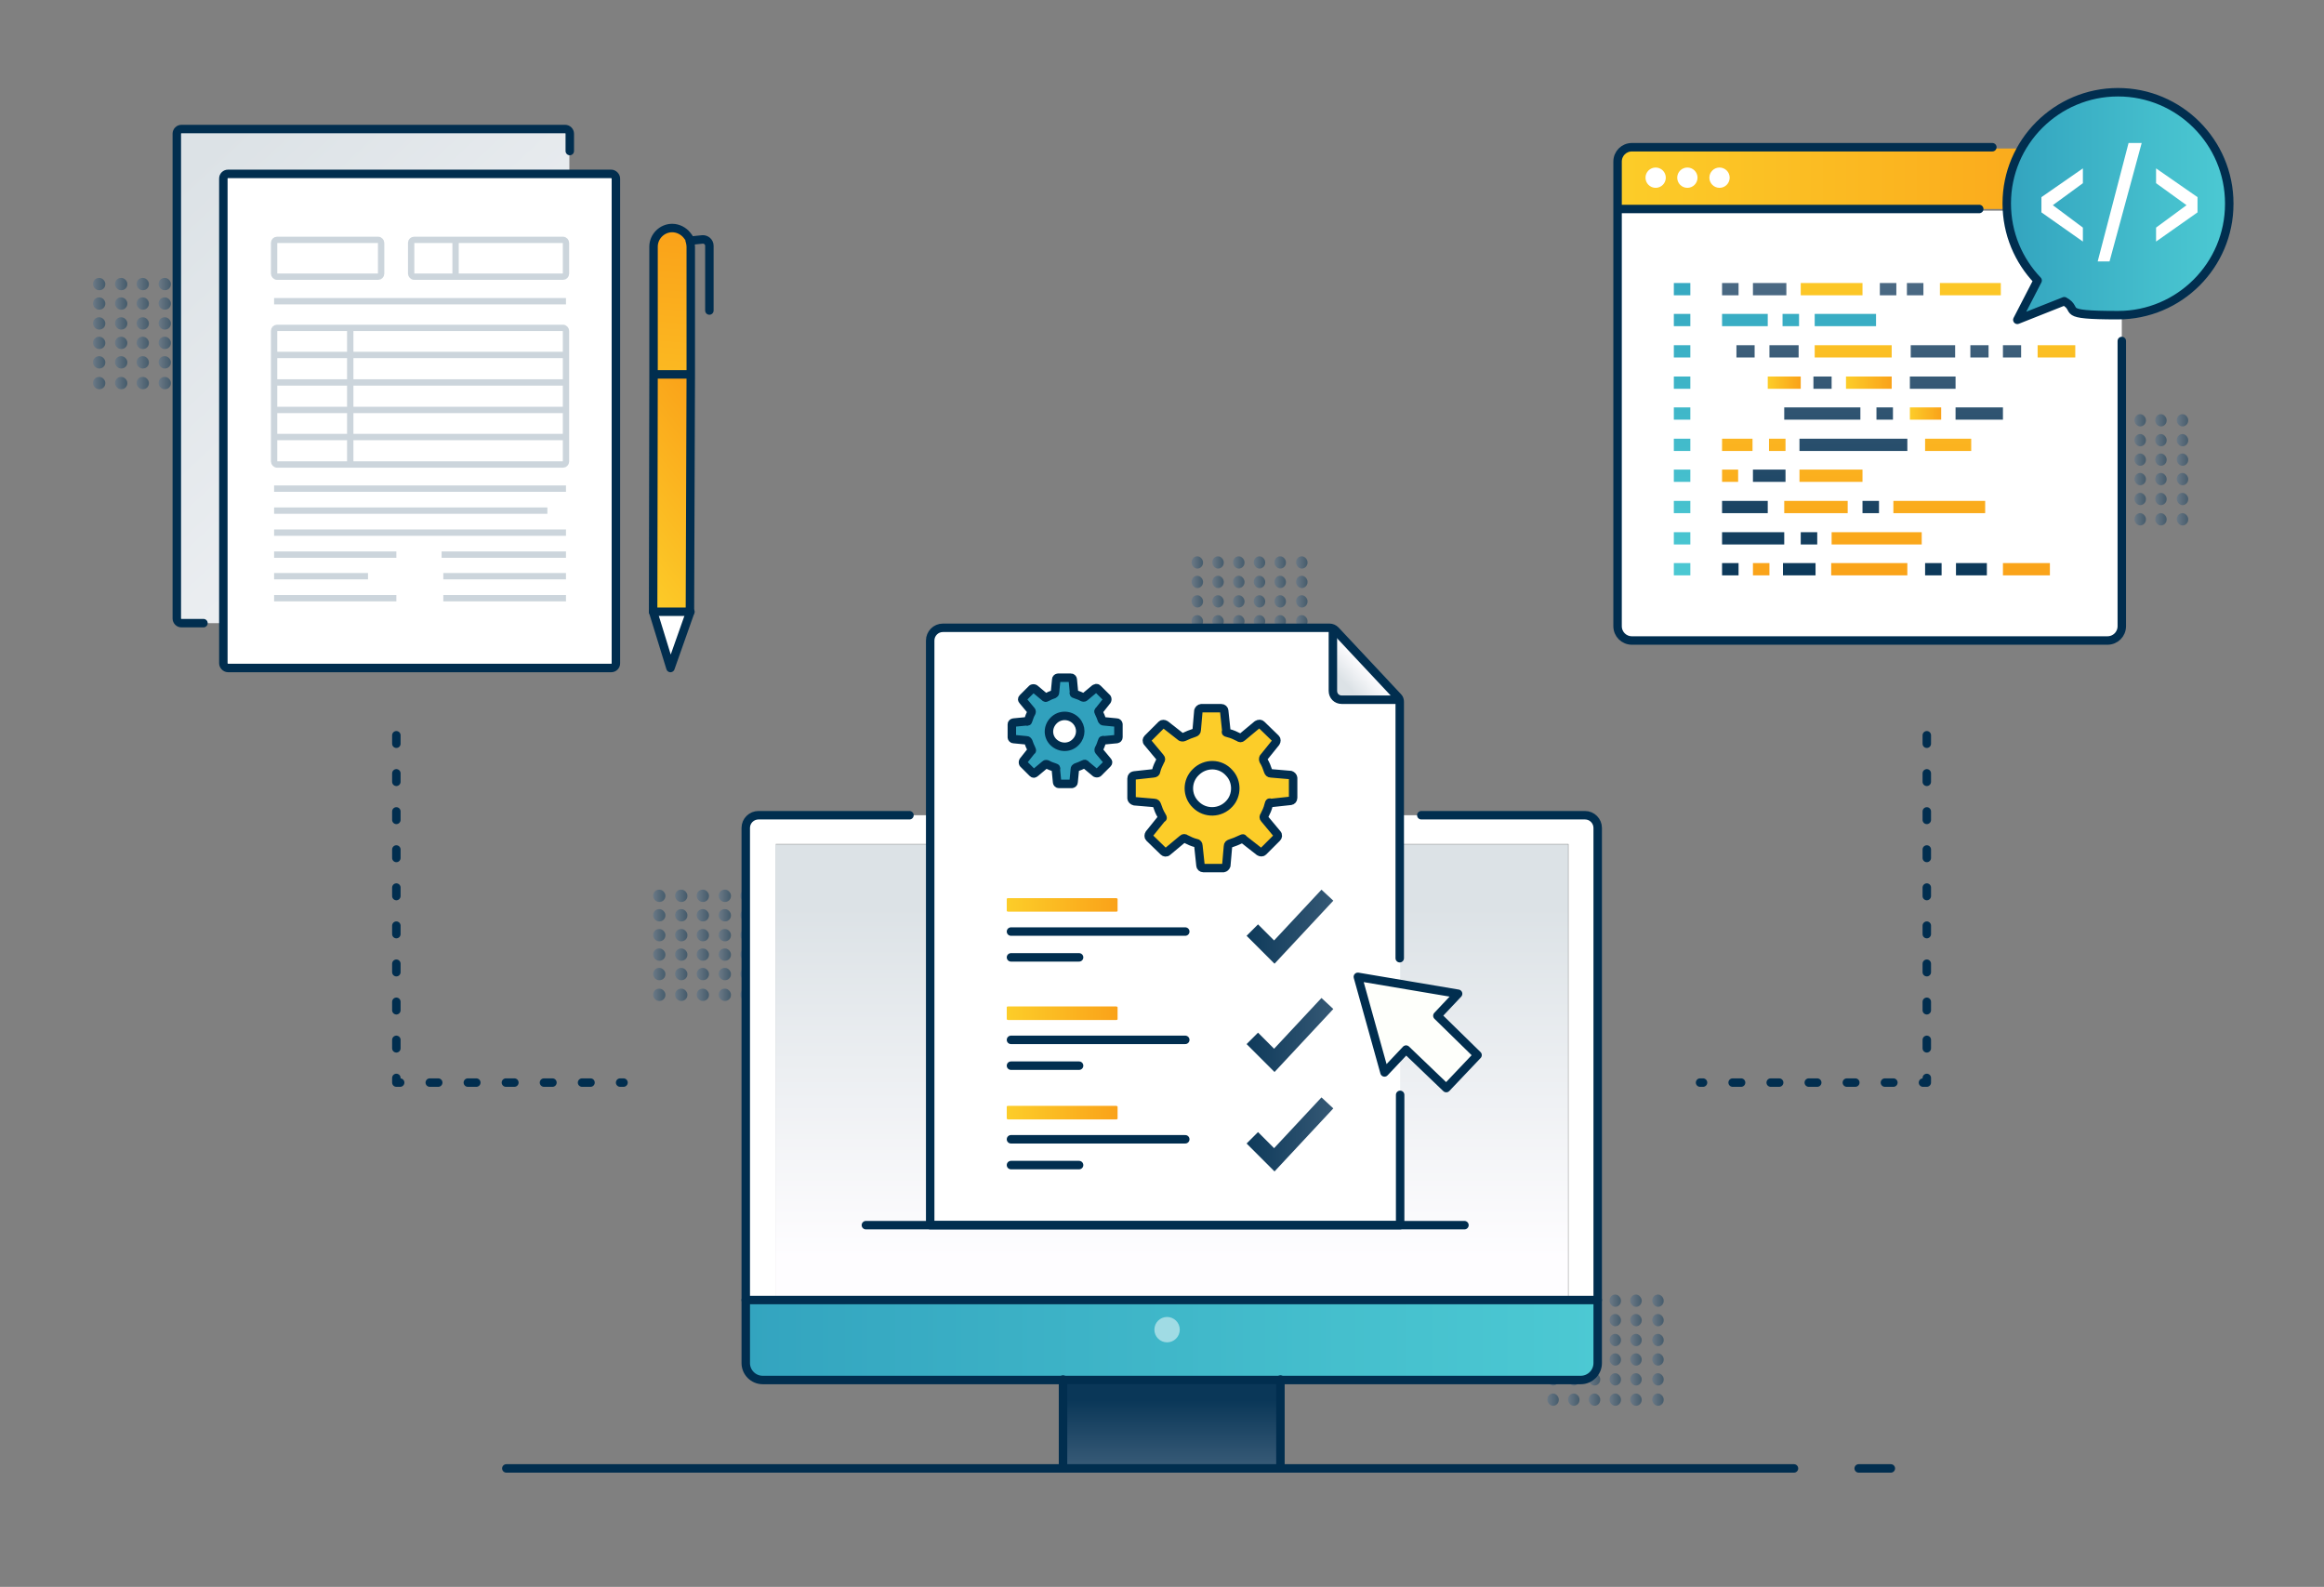 <?xml version="1.0" encoding="UTF-8"?>
<svg id="Layer_1" xmlns="http://www.w3.org/2000/svg" xmlns:xlink="http://www.w3.org/1999/xlink" version="1.1" viewBox="0 0 549.4 375.1">
  <rect x="0" y="0" width="549.4" height="375.1" fill="#808080" stroke="none"/>
  <!-- Generator: Adobe Illustrator 29.6.0, SVG Export Plug-In . SVG Version: 2.1.1 Build 207)  -->
  <defs>
    <style>
      .st0 {
        fill: url(#linear-gradient2);
      }

      .st1 {
        fill: url(#linear-gradient1);
      }

      .st2 {
        fill: url(#linear-gradient9);
      }

      .st3 {
        fill: url(#linear-gradient3);
      }

      .st4 {
        fill: url(#linear-gradient6);
      }

      .st5 {
        fill: url(#linear-gradient8);
      }

      .st6 {
        fill: url(#linear-gradient7);
      }

      .st7 {
        fill: url(#linear-gradient5);
      }

      .st8 {
        fill: url(#linear-gradient4);
      }

      .st9 {
        fill: #fefffb;
      }

      .st10 {
        fill: url(#linear-gradient31);
      }

      .st11 {
        fill: url(#linear-gradient30);
      }

      .st12 {
        fill: url(#linear-gradient38);
      }

      .st13 {
        fill: url(#linear-gradient32);
      }

      .st14 {
        fill: url(#linear-gradient90);
      }

      .st15 {
        fill: url(#linear-gradient91);
      }

      .st16 {
        fill: url(#linear-gradient61);
      }

      .st17 {
        fill: url(#linear-gradient60);
      }

      .st18 {
        fill: url(#linear-gradient62);
      }

      .st19 {
        fill: url(#linear-gradient69);
      }

      .st20 {
        fill: url(#linear-gradient65);
      }

      .st21 {
        fill: url(#linear-gradient68);
      }

      .st22 {
        fill: url(#linear-gradient67);
      }

      .st23 {
        fill: url(#linear-gradient64);
      }

      .st24 {
        fill: url(#linear-gradient63);
      }

      .st25 {
        fill: url(#linear-gradient66);
      }

      .st26 {
        fill: url(#linear-gradient71);
      }

      .st27 {
        fill: url(#linear-gradient70);
      }

      .st28 {
        fill: url(#linear-gradient39);
      }

      .st29 {
        fill: url(#linear-gradient34);
      }

      .st30 {
        fill: url(#linear-gradient37);
      }

      .st31 {
        fill: url(#linear-gradient35);
      }

      .st32 {
        fill: url(#linear-gradient33);
      }

      .st33 {
        fill: url(#linear-gradient36);
      }

      .st34 {
        fill: url(#linear-gradient80);
      }

      .st35 {
        fill: url(#linear-gradient81);
      }

      .st36 {
        fill: url(#linear-gradient40);
      }

      .st37 {
        fill: url(#linear-gradient41);
      }

      .st38 {
        fill: url(#linear-gradient42);
      }

      .st39 {
        fill: url(#linear-gradient46);
      }

      .st40 {
        fill: url(#linear-gradient48);
      }

      .st41 {
        fill: url(#linear-gradient43);
      }

      .st42 {
        fill: url(#linear-gradient44);
      }

      .st43 {
        fill: url(#linear-gradient47);
      }

      .st44 {
        fill: url(#linear-gradient45);
      }

      .st45 {
        fill: url(#linear-gradient49);
      }

      .st46 {
        fill: url(#linear-gradient97);
      }

      .st47 {
        fill: url(#linear-gradient98);
      }

      .st48 {
        fill: url(#linear-gradient95);
      }

      .st49 {
        fill: url(#linear-gradient99);
      }

      .st50 {
        fill: url(#linear-gradient93);
      }

      .st51 {
        fill: url(#linear-gradient96);
      }

      .st52 {
        fill: url(#linear-gradient94);
      }

      .st53 {
        fill: url(#linear-gradient92);
      }

      .st54 {
        fill: url(#linear-gradient89);
      }

      .st55 {
        fill: url(#linear-gradient88);
      }

      .st56 {
        fill: url(#linear-gradient83);
      }

      .st57 {
        fill: url(#linear-gradient85);
      }

      .st58 {
        fill: url(#linear-gradient79);
      }

      .st59 {
        fill: url(#linear-gradient87);
      }

      .st60 {
        fill: url(#linear-gradient78);
      }

      .st61 {
        fill: url(#linear-gradient77);
      }

      .st62 {
        fill: url(#linear-gradient76);
      }

      .st63 {
        fill: url(#linear-gradient84);
      }

      .st64 {
        fill: url(#linear-gradient82);
      }

      .st65 {
        fill: url(#linear-gradient86);
      }

      .st66 {
        fill: url(#linear-gradient75);
      }

      .st67 {
        fill: url(#linear-gradient73);
      }

      .st68 {
        fill: url(#linear-gradient74);
      }

      .st69 {
        fill: url(#linear-gradient72);
      }

      .st70 {
        fill: url(#linear-gradient50);
      }

      .st71 {
        fill: url(#linear-gradient51);
      }

      .st72 {
        fill: url(#linear-gradient52);
      }

      .st73 {
        fill: url(#linear-gradient59);
      }

      .st74 {
        fill: url(#linear-gradient53);
      }

      .st75 {
        fill: url(#linear-gradient56);
      }

      .st76 {
        fill: url(#linear-gradient54);
      }

      .st77 {
        fill: url(#linear-gradient57);
      }

      .st78 {
        fill: url(#linear-gradient55);
      }

      .st79 {
        fill: url(#linear-gradient58);
      }

      .st80 {
        fill: url(#linear-gradient28);
      }

      .st81 {
        fill: url(#linear-gradient29);
      }

      .st82 {
        fill: url(#linear-gradient18);
      }

      .st83 {
        fill: url(#linear-gradient13);
      }

      .st84 {
        fill: url(#linear-gradient12);
      }

      .st85 {
        fill: url(#linear-gradient15);
      }

      .st86 {
        fill: url(#linear-gradient16);
      }

      .st87 {
        fill: url(#linear-gradient11);
      }

      .st88 {
        fill: url(#linear-gradient10);
      }

      .st89 {
        fill: url(#linear-gradient17);
      }

      .st90 {
        fill: url(#linear-gradient14);
      }

      .st91 {
        fill: url(#linear-gradient19);
      }

      .st92 {
        fill: url(#linear-gradient23);
      }

      .st93 {
        fill: url(#linear-gradient22);
      }

      .st94 {
        fill: url(#linear-gradient24);
      }

      .st95 {
        fill: url(#linear-gradient25);
      }

      .st96 {
        fill: url(#linear-gradient21);
      }

      .st97 {
        fill: url(#linear-gradient20);
      }

      .st98 {
        fill: url(#linear-gradient27);
      }

      .st99 {
        fill: url(#linear-gradient26);
      }

      .st100 {
        fill: url(#linear-gradient);
      }

      .st101, .st102 {
        fill: #fff;
      }

      .st101, .st103 {
        opacity: .5;
      }

      .st104, .st105 {
        stroke-linecap: round;
        stroke-linejoin: round;
        stroke-width: 2px;
      }

      .st104, .st105, .st106 {
        fill: none;
        stroke: #012e4f;
      }

      .st105 {
        stroke-dasharray: 2 7;
      }

      .st106 {
        stroke-miterlimit: 10;
        stroke-width: 1.5px;
      }

      .st107 {
        fill: url(#linear-gradient230);
      }

      .st108 {
        fill: url(#linear-gradient233);
      }

      .st109 {
        fill: url(#linear-gradient234);
      }

      .st110 {
        fill: url(#linear-gradient231);
      }

      .st111 {
        fill: url(#linear-gradient232);
      }

      .st112 {
        fill: url(#linear-gradient224);
      }

      .st113 {
        fill: url(#linear-gradient221);
      }

      .st114 {
        fill: url(#linear-gradient222);
      }

      .st115 {
        fill: url(#linear-gradient223);
      }

      .st116 {
        fill: url(#linear-gradient229);
      }

      .st117 {
        fill: url(#linear-gradient226);
      }

      .st118 {
        fill: url(#linear-gradient228);
      }

      .st119 {
        fill: url(#linear-gradient225);
      }

      .st120 {
        fill: url(#linear-gradient227);
      }

      .st121 {
        fill: url(#linear-gradient239);
      }

      .st122 {
        fill: url(#linear-gradient237);
      }

      .st123 {
        fill: url(#linear-gradient238);
      }

      .st124 {
        fill: url(#linear-gradient235);
      }

      .st125 {
        fill: url(#linear-gradient236);
      }

      .st126 {
        fill: url(#linear-gradient213);
      }

      .st127 {
        fill: url(#linear-gradient210);
      }

      .st128 {
        fill: url(#linear-gradient217);
      }

      .st129 {
        fill: url(#linear-gradient211);
      }

      .st130 {
        fill: url(#linear-gradient214);
      }

      .st131 {
        fill: url(#linear-gradient212);
      }

      .st132 {
        fill: url(#linear-gradient220);
      }

      .st133 {
        fill: url(#linear-gradient201);
      }

      .st134 {
        fill: url(#linear-gradient200);
      }

      .st135 {
        fill: url(#linear-gradient203);
      }

      .st136 {
        fill: url(#linear-gradient202);
      }

      .st137 {
        fill: url(#linear-gradient204);
      }

      .st138 {
        fill: url(#linear-gradient219);
      }

      .st139 {
        fill: url(#linear-gradient216);
      }

      .st140 {
        fill: url(#linear-gradient215);
      }

      .st141 {
        fill: url(#linear-gradient218);
      }

      .st142 {
        fill: url(#linear-gradient209);
      }

      .st143 {
        fill: url(#linear-gradient205);
      }

      .st144 {
        fill: url(#linear-gradient206);
      }

      .st145 {
        fill: url(#linear-gradient207);
      }

      .st146 {
        fill: url(#linear-gradient208);
      }

      .st147 {
        fill: url(#linear-gradient251);
      }

      .st148 {
        fill: url(#linear-gradient250);
      }

      .st149 {
        fill: url(#linear-gradient241);
      }

      .st150 {
        fill: url(#linear-gradient243);
      }

      .st151 {
        fill: url(#linear-gradient247);
      }

      .st152 {
        fill: url(#linear-gradient245);
      }

      .st153 {
        fill: url(#linear-gradient240);
      }

      .st154 {
        fill: url(#linear-gradient242);
      }

      .st155 {
        fill: url(#linear-gradient244);
      }

      .st156 {
        fill: url(#linear-gradient246);
      }

      .st157 {
        fill: url(#linear-gradient248);
      }

      .st158 {
        fill: url(#linear-gradient249);
      }

      .st159 {
        fill: url(#linear-gradient173);
      }

      .st160 {
        fill: url(#linear-gradient170);
      }

      .st161 {
        fill: url(#linear-gradient190);
      }

      .st162 {
        fill: url(#linear-gradient177);
      }

      .st163 {
        fill: url(#linear-gradient171);
      }

      .st164 {
        fill: url(#linear-gradient176);
      }

      .st165 {
        fill: url(#linear-gradient172);
      }

      .st166 {
        fill: url(#linear-gradient178);
      }

      .st167 {
        fill: url(#linear-gradient182);
      }

      .st168 {
        fill: url(#linear-gradient183);
      }

      .st169 {
        fill: url(#linear-gradient184);
      }

      .st170 {
        fill: url(#linear-gradient188);
      }

      .st171 {
        fill: url(#linear-gradient181);
      }

      .st172 {
        fill: url(#linear-gradient187);
      }

      .st173 {
        fill: url(#linear-gradient186);
      }

      .st174 {
        fill: url(#linear-gradient185);
      }

      .st175 {
        fill: url(#linear-gradient189);
      }

      .st176 {
        fill: url(#linear-gradient193);
      }

      .st177 {
        fill: url(#linear-gradient196);
      }

      .st178 {
        fill: url(#linear-gradient195);
      }

      .st179 {
        fill: url(#linear-gradient198);
      }

      .st180 {
        fill: url(#linear-gradient197);
      }

      .st181 {
        fill: url(#linear-gradient199);
      }

      .st182 {
        fill: url(#linear-gradient192);
      }

      .st183 {
        fill: url(#linear-gradient191);
      }

      .st184 {
        fill: url(#linear-gradient194);
      }

      .st185 {
        fill: url(#linear-gradient179);
      }

      .st186 {
        fill: url(#linear-gradient142);
      }

      .st187 {
        fill: url(#linear-gradient143);
      }

      .st188 {
        fill: url(#linear-gradient144);
      }

      .st189 {
        fill: url(#linear-gradient153);
      }

      .st190 {
        fill: url(#linear-gradient152);
      }

      .st191 {
        fill: url(#linear-gradient165);
      }

      .st192 {
        fill: url(#linear-gradient164);
      }

      .st193 {
        fill: url(#linear-gradient145);
      }

      .st194 {
        fill: url(#linear-gradient148);
      }

      .st195 {
        fill: url(#linear-gradient149);
      }

      .st196 {
        fill: url(#linear-gradient147);
      }

      .st197 {
        fill: url(#linear-gradient146);
      }

      .st198 {
        fill: url(#linear-gradient140);
      }

      .st199 {
        fill: url(#linear-gradient141);
      }

      .st200 {
        fill: url(#linear-gradient174);
      }

      .st201 {
        fill: url(#linear-gradient155);
      }

      .st202 {
        fill: url(#linear-gradient154);
      }

      .st203 {
        fill: url(#linear-gradient175);
      }

      .st204 {
        fill: url(#linear-gradient159);
      }

      .st205 {
        fill: url(#linear-gradient158);
      }

      .st206 {
        fill: url(#linear-gradient151);
      }

      .st207 {
        fill: url(#linear-gradient150);
      }

      .st208 {
        fill: url(#linear-gradient157);
      }

      .st209 {
        fill: url(#linear-gradient156);
      }

      .st210 {
        fill: url(#linear-gradient163);
      }

      .st211 {
        fill: url(#linear-gradient162);
      }

      .st212 {
        fill: url(#linear-gradient161);
      }

      .st213 {
        fill: url(#linear-gradient160);
      }

      .st214 {
        fill: url(#linear-gradient180);
      }

      .st215 {
        fill: url(#linear-gradient167);
      }

      .st216 {
        fill: url(#linear-gradient166);
      }

      .st217 {
        fill: url(#linear-gradient169);
      }

      .st218 {
        fill: url(#linear-gradient168);
      }

      .st219 {
        fill: url(#linear-gradient105);
      }

      .st220 {
        fill: url(#linear-gradient109);
      }

      .st221 {
        fill: url(#linear-gradient106);
      }

      .st222 {
        fill: url(#linear-gradient107);
      }

      .st223 {
        fill: url(#linear-gradient100);
      }

      .st224 {
        fill: url(#linear-gradient104);
      }

      .st225 {
        fill: url(#linear-gradient108);
      }

      .st226 {
        fill: url(#linear-gradient103);
      }

      .st227 {
        fill: url(#linear-gradient102);
      }

      .st228 {
        fill: url(#linear-gradient101);
      }

      .st229 {
        fill: url(#linear-gradient116);
      }

      .st230 {
        fill: url(#linear-gradient115);
      }

      .st231 {
        fill: url(#linear-gradient118);
      }

      .st232 {
        fill: url(#linear-gradient117);
      }

      .st233 {
        fill: url(#linear-gradient119);
      }

      .st234 {
        fill: url(#linear-gradient113);
      }

      .st235 {
        fill: url(#linear-gradient112);
      }

      .st236 {
        fill: url(#linear-gradient111);
      }

      .st237 {
        fill: url(#linear-gradient114);
      }

      .st238 {
        fill: url(#linear-gradient110);
      }

      .st239 {
        fill: url(#linear-gradient127);
      }

      .st240 {
        fill: url(#linear-gradient125);
      }

      .st241 {
        fill: url(#linear-gradient128);
      }

      .st242 {
        fill: url(#linear-gradient126);
      }

      .st243 {
        fill: url(#linear-gradient129);
      }

      .st244 {
        fill: url(#linear-gradient122);
      }

      .st245 {
        fill: url(#linear-gradient121);
      }

      .st246 {
        fill: url(#linear-gradient123);
      }

      .st247 {
        fill: url(#linear-gradient124);
      }

      .st248 {
        fill: url(#linear-gradient120);
      }

      .st249 {
        fill: url(#linear-gradient133);
      }

      .st250 {
        fill: url(#linear-gradient132);
      }

      .st251 {
        fill: url(#linear-gradient134);
      }

      .st252 {
        fill: url(#linear-gradient130);
      }

      .st253 {
        fill: url(#linear-gradient136);
      }

      .st254 {
        fill: url(#linear-gradient138);
      }

      .st255 {
        fill: url(#linear-gradient139);
      }

      .st256 {
        fill: url(#linear-gradient135);
      }

      .st257 {
        fill: url(#linear-gradient137);
      }

      .st258 {
        fill: url(#linear-gradient131);
      }

      .st259 {
        opacity: .2;
      }
    </style>
    <linearGradient id="linear-gradient" x1="22" y1="67.1" x2="24.9" y2="67.1" gradientUnits="userSpaceOnUse">
      <stop offset="0" stop-color="#55718a"/>
      <stop offset="1" stop-color="#0a3758"/>
    </linearGradient>
    <linearGradient id="linear-gradient1" x1="27.2" x2="30" xlink:href="#linear-gradient"/>
    <linearGradient id="linear-gradient2" x1="32.3" x2="35.2" xlink:href="#linear-gradient"/>
    <linearGradient id="linear-gradient3" x1="37.5" x2="40.4" xlink:href="#linear-gradient"/>
    <linearGradient id="linear-gradient4" x1="42.7" x2="45.5" xlink:href="#linear-gradient"/>
    <linearGradient id="linear-gradient5" y1="71.7" y2="71.7" xlink:href="#linear-gradient"/>
    <linearGradient id="linear-gradient6" x1="27.2" y1="71.7" x2="30" y2="71.7" xlink:href="#linear-gradient"/>
    <linearGradient id="linear-gradient7" x1="32.3" y1="71.7" x2="35.2" y2="71.7" xlink:href="#linear-gradient"/>
    <linearGradient id="linear-gradient8" x1="37.5" y1="71.7" x2="40.4" y2="71.7" xlink:href="#linear-gradient"/>
    <linearGradient id="linear-gradient9" x1="42.7" y1="71.7" x2="45.5" y2="71.7" xlink:href="#linear-gradient"/>
    <linearGradient id="linear-gradient10" y1="76.4" y2="76.4" xlink:href="#linear-gradient"/>
    <linearGradient id="linear-gradient11" x1="27.2" y1="76.4" x2="30" y2="76.4" xlink:href="#linear-gradient"/>
    <linearGradient id="linear-gradient12" x1="32.3" y1="76.4" x2="35.2" y2="76.4" xlink:href="#linear-gradient"/>
    <linearGradient id="linear-gradient13" x1="37.5" y1="76.4" x2="40.4" y2="76.4" xlink:href="#linear-gradient"/>
    <linearGradient id="linear-gradient14" x1="42.7" y1="76.4" x2="45.5" y2="76.4" xlink:href="#linear-gradient"/>
    <linearGradient id="linear-gradient15" y1="81" y2="81" xlink:href="#linear-gradient"/>
    <linearGradient id="linear-gradient16" x1="27.2" y1="81" x2="30" y2="81" xlink:href="#linear-gradient"/>
    <linearGradient id="linear-gradient17" x1="32.3" y1="81" x2="35.2" y2="81" xlink:href="#linear-gradient"/>
    <linearGradient id="linear-gradient18" x1="37.5" y1="81" x2="40.4" y2="81" xlink:href="#linear-gradient"/>
    <linearGradient id="linear-gradient19" x1="42.7" y1="81" x2="45.5" y2="81" xlink:href="#linear-gradient"/>
    <linearGradient id="linear-gradient20" y1="85.7" y2="85.7" xlink:href="#linear-gradient"/>
    <linearGradient id="linear-gradient21" x1="27.2" y1="85.7" x2="30" y2="85.7" xlink:href="#linear-gradient"/>
    <linearGradient id="linear-gradient22" x1="32.3" y1="85.7" x2="35.2" y2="85.7" xlink:href="#linear-gradient"/>
    <linearGradient id="linear-gradient23" x1="37.5" y1="85.7" x2="40.4" y2="85.7" xlink:href="#linear-gradient"/>
    <linearGradient id="linear-gradient24" x1="42.7" y1="85.7" x2="45.5" y2="85.7" xlink:href="#linear-gradient"/>
    <linearGradient id="linear-gradient25" x1="48.1" x2="50.9" xlink:href="#linear-gradient"/>
    <linearGradient id="linear-gradient26" x1="48.1" y1="71.7" x2="50.9" y2="71.7" xlink:href="#linear-gradient"/>
    <linearGradient id="linear-gradient27" x1="48.1" y1="76.4" x2="50.9" y2="76.4" xlink:href="#linear-gradient"/>
    <linearGradient id="linear-gradient28" x1="48.1" y1="81" x2="50.9" y2="81" xlink:href="#linear-gradient"/>
    <linearGradient id="linear-gradient29" x1="48.1" y1="85.7" x2="50.9" y2="85.7" xlink:href="#linear-gradient"/>
    <linearGradient id="linear-gradient30" y1="90.5" y2="90.5" xlink:href="#linear-gradient"/>
    <linearGradient id="linear-gradient31" x1="27.2" y1="90.5" x2="30" y2="90.5" xlink:href="#linear-gradient"/>
    <linearGradient id="linear-gradient32" x1="32.3" y1="90.5" x2="35.2" y2="90.5" xlink:href="#linear-gradient"/>
    <linearGradient id="linear-gradient33" x1="37.5" y1="90.5" x2="40.4" y2="90.5" xlink:href="#linear-gradient"/>
    <linearGradient id="linear-gradient34" x1="42.7" y1="90.5" x2="45.5" y2="90.5" xlink:href="#linear-gradient"/>
    <linearGradient id="linear-gradient35" x1="48.1" y1="90.5" x2="50.9" y2="90.5" xlink:href="#linear-gradient"/>
    <linearGradient id="linear-gradient36" x1="281.7" y1="132.9" x2="284.4" y2="132.9" xlink:href="#linear-gradient"/>
    <linearGradient id="linear-gradient37" x1="286.6" y1="132.9" x2="289.3" y2="132.9" xlink:href="#linear-gradient"/>
    <linearGradient id="linear-gradient38" x1="291.5" y1="132.9" x2="294.2" y2="132.9" xlink:href="#linear-gradient"/>
    <linearGradient id="linear-gradient39" x1="296.4" y1="132.9" x2="299.1" y2="132.9" xlink:href="#linear-gradient"/>
    <linearGradient id="linear-gradient40" x1="301.3" y1="132.9" x2="304" y2="132.9" xlink:href="#linear-gradient"/>
    <linearGradient id="linear-gradient41" x1="281.7" y1="137.5" x2="284.4" y2="137.5" xlink:href="#linear-gradient"/>
    <linearGradient id="linear-gradient42" x1="286.6" y1="137.5" x2="289.3" y2="137.5" xlink:href="#linear-gradient"/>
    <linearGradient id="linear-gradient43" x1="291.5" y1="137.5" x2="294.2" y2="137.5" xlink:href="#linear-gradient"/>
    <linearGradient id="linear-gradient44" x1="296.4" y1="137.5" x2="299.1" y2="137.5" xlink:href="#linear-gradient"/>
    <linearGradient id="linear-gradient45" x1="301.3" y1="137.5" x2="304" y2="137.5" xlink:href="#linear-gradient"/>
    <linearGradient id="linear-gradient46" x1="281.7" y1="142.2" x2="284.4" y2="142.2" xlink:href="#linear-gradient"/>
    <linearGradient id="linear-gradient47" x1="286.6" y1="142.2" x2="289.3" y2="142.2" xlink:href="#linear-gradient"/>
    <linearGradient id="linear-gradient48" x1="291.5" y1="142.2" x2="294.2" y2="142.2" xlink:href="#linear-gradient"/>
    <linearGradient id="linear-gradient49" x1="296.4" y1="142.2" x2="299.1" y2="142.2" xlink:href="#linear-gradient"/>
    <linearGradient id="linear-gradient50" x1="301.3" y1="142.2" x2="304" y2="142.2" xlink:href="#linear-gradient"/>
    <linearGradient id="linear-gradient51" x1="281.7" y1="146.8" x2="284.4" y2="146.8" xlink:href="#linear-gradient"/>
    <linearGradient id="linear-gradient52" x1="286.6" y1="146.8" x2="289.3" y2="146.8" xlink:href="#linear-gradient"/>
    <linearGradient id="linear-gradient53" x1="291.5" y1="146.8" x2="294.2" y2="146.8" xlink:href="#linear-gradient"/>
    <linearGradient id="linear-gradient54" x1="296.4" y1="146.8" x2="299.1" y2="146.8" xlink:href="#linear-gradient"/>
    <linearGradient id="linear-gradient55" x1="301.3" y1="146.8" x2="304" y2="146.8" xlink:href="#linear-gradient"/>
    <linearGradient id="linear-gradient56" x1="281.7" y1="151.4" x2="284.4" y2="151.4" xlink:href="#linear-gradient"/>
    <linearGradient id="linear-gradient57" x1="286.6" y1="151.4" x2="289.3" y2="151.4" xlink:href="#linear-gradient"/>
    <linearGradient id="linear-gradient58" x1="291.5" y1="151.4" x2="294.2" y2="151.4" xlink:href="#linear-gradient"/>
    <linearGradient id="linear-gradient59" x1="296.4" y1="151.4" x2="299.1" y2="151.4" xlink:href="#linear-gradient"/>
    <linearGradient id="linear-gradient60" x1="301.3" y1="151.4" x2="304" y2="151.4" xlink:href="#linear-gradient"/>
    <linearGradient id="linear-gradient61" x1="306.4" y1="132.9" x2="309.1" y2="132.9" xlink:href="#linear-gradient"/>
    <linearGradient id="linear-gradient62" x1="306.4" y1="137.5" x2="309.1" y2="137.5" xlink:href="#linear-gradient"/>
    <linearGradient id="linear-gradient63" x1="306.4" y1="142.2" x2="309.1" y2="142.2" xlink:href="#linear-gradient"/>
    <linearGradient id="linear-gradient64" x1="306.4" y1="146.8" x2="309.1" y2="146.8" xlink:href="#linear-gradient"/>
    <linearGradient id="linear-gradient65" x1="306.4" y1="151.4" x2="309.1" y2="151.4" xlink:href="#linear-gradient"/>
    <linearGradient id="linear-gradient66" x1="281.7" y1="156.3" x2="284.4" y2="156.3" xlink:href="#linear-gradient"/>
    <linearGradient id="linear-gradient67" x1="286.6" y1="156.3" x2="289.3" y2="156.3" xlink:href="#linear-gradient"/>
    <linearGradient id="linear-gradient68" x1="291.5" y1="156.3" x2="294.2" y2="156.3" xlink:href="#linear-gradient"/>
    <linearGradient id="linear-gradient69" x1="296.4" y1="156.3" x2="299.1" y2="156.3" xlink:href="#linear-gradient"/>
    <linearGradient id="linear-gradient70" x1="301.3" y1="156.3" x2="304" y2="156.3" xlink:href="#linear-gradient"/>
    <linearGradient id="linear-gradient71" x1="306.4" y1="156.3" x2="309.1" y2="156.3" xlink:href="#linear-gradient"/>
    <linearGradient id="linear-gradient72" x1="489.9" y1="99.3" x2="492.6" y2="99.3" xlink:href="#linear-gradient"/>
    <linearGradient id="linear-gradient73" x1="494.8" y1="99.3" x2="497.5" y2="99.3" xlink:href="#linear-gradient"/>
    <linearGradient id="linear-gradient74" x1="499.7" y1="99.3" x2="502.4" y2="99.3" xlink:href="#linear-gradient"/>
    <linearGradient id="linear-gradient75" x1="504.6" y1="99.3" x2="507.3" y2="99.3" xlink:href="#linear-gradient"/>
    <linearGradient id="linear-gradient76" x1="509.5" y1="99.3" x2="512.2" y2="99.3" xlink:href="#linear-gradient"/>
    <linearGradient id="linear-gradient77" x1="489.9" y1="104" x2="492.6" y2="104" xlink:href="#linear-gradient"/>
    <linearGradient id="linear-gradient78" x1="494.8" y1="104" x2="497.5" y2="104" xlink:href="#linear-gradient"/>
    <linearGradient id="linear-gradient79" x1="499.7" y1="104" x2="502.4" y2="104" xlink:href="#linear-gradient"/>
    <linearGradient id="linear-gradient80" x1="504.6" y1="104" x2="507.3" y2="104" xlink:href="#linear-gradient"/>
    <linearGradient id="linear-gradient81" x1="509.5" y1="104" x2="512.2" y2="104" xlink:href="#linear-gradient"/>
    <linearGradient id="linear-gradient82" x1="489.9" y1="108.6" x2="492.6" y2="108.6" xlink:href="#linear-gradient"/>
    <linearGradient id="linear-gradient83" x1="494.8" y1="108.6" x2="497.5" y2="108.6" xlink:href="#linear-gradient"/>
    <linearGradient id="linear-gradient84" x1="499.7" y1="108.6" x2="502.4" y2="108.6" xlink:href="#linear-gradient"/>
    <linearGradient id="linear-gradient85" x1="504.6" y1="108.6" x2="507.3" y2="108.6" xlink:href="#linear-gradient"/>
    <linearGradient id="linear-gradient86" x1="509.5" y1="108.6" x2="512.2" y2="108.6" xlink:href="#linear-gradient"/>
    <linearGradient id="linear-gradient87" x1="489.9" y1="113.3" x2="492.6" y2="113.3" xlink:href="#linear-gradient"/>
    <linearGradient id="linear-gradient88" x1="494.8" y1="113.3" x2="497.5" y2="113.3" xlink:href="#linear-gradient"/>
    <linearGradient id="linear-gradient89" x1="499.7" y1="113.3" x2="502.4" y2="113.3" xlink:href="#linear-gradient"/>
    <linearGradient id="linear-gradient90" x1="504.6" y1="113.3" x2="507.3" y2="113.3" xlink:href="#linear-gradient"/>
    <linearGradient id="linear-gradient91" x1="509.5" y1="113.3" x2="512.2" y2="113.3" xlink:href="#linear-gradient"/>
    <linearGradient id="linear-gradient92" x1="489.9" y1="117.9" x2="492.6" y2="117.9" xlink:href="#linear-gradient"/>
    <linearGradient id="linear-gradient93" x1="494.8" y1="117.9" x2="497.5" y2="117.9" xlink:href="#linear-gradient"/>
    <linearGradient id="linear-gradient94" x1="499.7" y1="117.9" x2="502.4" y2="117.9" xlink:href="#linear-gradient"/>
    <linearGradient id="linear-gradient95" x1="504.6" y1="117.9" x2="507.3" y2="117.9" xlink:href="#linear-gradient"/>
    <linearGradient id="linear-gradient96" x1="509.5" y1="117.9" x2="512.2" y2="117.9" xlink:href="#linear-gradient"/>
    <linearGradient id="linear-gradient97" x1="514.6" y1="99.3" x2="517.4" y2="99.3" xlink:href="#linear-gradient"/>
    <linearGradient id="linear-gradient98" x1="514.6" y1="104" x2="517.4" y2="104" xlink:href="#linear-gradient"/>
    <linearGradient id="linear-gradient99" x1="514.6" y1="108.6" x2="517.4" y2="108.6" xlink:href="#linear-gradient"/>
    <linearGradient id="linear-gradient100" x1="514.6" y1="113.3" x2="517.4" y2="113.3" xlink:href="#linear-gradient"/>
    <linearGradient id="linear-gradient101" x1="514.6" y1="117.9" x2="517.4" y2="117.9" xlink:href="#linear-gradient"/>
    <linearGradient id="linear-gradient102" x1="489.9" y1="122.8" x2="492.6" y2="122.8" xlink:href="#linear-gradient"/>
    <linearGradient id="linear-gradient103" x1="494.8" y1="122.8" x2="497.5" y2="122.8" xlink:href="#linear-gradient"/>
    <linearGradient id="linear-gradient104" x1="499.7" y1="122.8" x2="502.4" y2="122.8" xlink:href="#linear-gradient"/>
    <linearGradient id="linear-gradient105" x1="504.6" y1="122.8" x2="507.3" y2="122.8" xlink:href="#linear-gradient"/>
    <linearGradient id="linear-gradient106" x1="509.5" y1="122.8" x2="512.2" y2="122.8" xlink:href="#linear-gradient"/>
    <linearGradient id="linear-gradient107" x1="514.6" y1="122.8" x2="517.4" y2="122.8" xlink:href="#linear-gradient"/>
    <linearGradient id="linear-gradient108" x1="365.8" y1="307.4" x2="368.6" y2="307.4" xlink:href="#linear-gradient"/>
    <linearGradient id="linear-gradient109" x1="370.7" y1="307.4" x2="373.5" y2="307.4" xlink:href="#linear-gradient"/>
    <linearGradient id="linear-gradient110" x1="375.6" y1="307.4" x2="378.4" y2="307.4" xlink:href="#linear-gradient"/>
    <linearGradient id="linear-gradient111" x1="380.5" y1="307.4" x2="383.3" y2="307.4" xlink:href="#linear-gradient"/>
    <linearGradient id="linear-gradient112" x1="385.4" y1="307.4" x2="388.2" y2="307.4" xlink:href="#linear-gradient"/>
    <linearGradient id="linear-gradient113" x1="365.8" y1="312.1" x2="368.6" y2="312.1" xlink:href="#linear-gradient"/>
    <linearGradient id="linear-gradient114" x1="370.7" y1="312.1" x2="373.5" y2="312.1" xlink:href="#linear-gradient"/>
    <linearGradient id="linear-gradient115" x1="375.6" y1="312.1" x2="378.4" y2="312.1" xlink:href="#linear-gradient"/>
    <linearGradient id="linear-gradient116" x1="380.5" y1="312.1" x2="383.3" y2="312.1" xlink:href="#linear-gradient"/>
    <linearGradient id="linear-gradient117" x1="385.4" y1="312.1" x2="388.2" y2="312.1" xlink:href="#linear-gradient"/>
    <linearGradient id="linear-gradient118" x1="365.8" y1="316.7" x2="368.6" y2="316.7" xlink:href="#linear-gradient"/>
    <linearGradient id="linear-gradient119" x1="370.7" y1="316.7" x2="373.5" y2="316.7" xlink:href="#linear-gradient"/>
    <linearGradient id="linear-gradient120" x1="375.6" y1="316.7" x2="378.4" y2="316.7" xlink:href="#linear-gradient"/>
    <linearGradient id="linear-gradient121" x1="380.5" y1="316.7" x2="383.3" y2="316.7" xlink:href="#linear-gradient"/>
    <linearGradient id="linear-gradient122" x1="385.4" y1="316.7" x2="388.2" y2="316.7" xlink:href="#linear-gradient"/>
    <linearGradient id="linear-gradient123" x1="365.8" y1="321.4" x2="368.6" y2="321.4" xlink:href="#linear-gradient"/>
    <linearGradient id="linear-gradient124" x1="370.7" y1="321.4" x2="373.5" y2="321.4" xlink:href="#linear-gradient"/>
    <linearGradient id="linear-gradient125" x1="375.6" y1="321.4" x2="378.4" y2="321.4" xlink:href="#linear-gradient"/>
    <linearGradient id="linear-gradient126" x1="380.5" y1="321.4" x2="383.3" y2="321.4" xlink:href="#linear-gradient"/>
    <linearGradient id="linear-gradient127" x1="385.4" y1="321.4" x2="388.2" y2="321.4" xlink:href="#linear-gradient"/>
    <linearGradient id="linear-gradient128" x1="365.8" y1="326" x2="368.6" y2="326" xlink:href="#linear-gradient"/>
    <linearGradient id="linear-gradient129" x1="370.7" y1="326" x2="373.5" y2="326" xlink:href="#linear-gradient"/>
    <linearGradient id="linear-gradient130" x1="375.6" y1="326" x2="378.4" y2="326" xlink:href="#linear-gradient"/>
    <linearGradient id="linear-gradient131" x1="380.5" y1="326" x2="383.3" y2="326" xlink:href="#linear-gradient"/>
    <linearGradient id="linear-gradient132" x1="385.4" y1="326" x2="388.2" y2="326" xlink:href="#linear-gradient"/>
    <linearGradient id="linear-gradient133" x1="390.6" y1="307.4" x2="393.3" y2="307.4" xlink:href="#linear-gradient"/>
    <linearGradient id="linear-gradient134" x1="390.6" y1="312.1" x2="393.3" y2="312.1" xlink:href="#linear-gradient"/>
    <linearGradient id="linear-gradient135" x1="390.6" y1="316.7" x2="393.3" y2="316.7" xlink:href="#linear-gradient"/>
    <linearGradient id="linear-gradient136" x1="390.6" y1="321.4" x2="393.3" y2="321.4" xlink:href="#linear-gradient"/>
    <linearGradient id="linear-gradient137" x1="390.6" y1="326" x2="393.3" y2="326" xlink:href="#linear-gradient"/>
    <linearGradient id="linear-gradient138" x1="365.8" y1="330.8" x2="368.6" y2="330.8" xlink:href="#linear-gradient"/>
    <linearGradient id="linear-gradient139" x1="370.7" y1="330.8" x2="373.5" y2="330.8" xlink:href="#linear-gradient"/>
    <linearGradient id="linear-gradient140" x1="375.6" y1="330.8" x2="378.4" y2="330.8" xlink:href="#linear-gradient"/>
    <linearGradient id="linear-gradient141" x1="380.5" y1="330.8" x2="383.3" y2="330.8" xlink:href="#linear-gradient"/>
    <linearGradient id="linear-gradient142" x1="385.4" y1="330.8" x2="388.2" y2="330.8" xlink:href="#linear-gradient"/>
    <linearGradient id="linear-gradient143" x1="390.6" y1="330.8" x2="393.3" y2="330.8" xlink:href="#linear-gradient"/>
    <linearGradient id="linear-gradient144" x1="154.4" y1="211.7" x2="157.3" y2="211.7" xlink:href="#linear-gradient"/>
    <linearGradient id="linear-gradient145" x1="159.6" y1="211.7" x2="162.4" y2="211.7" xlink:href="#linear-gradient"/>
    <linearGradient id="linear-gradient146" x1="164.7" y1="211.7" x2="167.6" y2="211.7" xlink:href="#linear-gradient"/>
    <linearGradient id="linear-gradient147" x1="169.9" y1="211.7" x2="172.7" y2="211.7" xlink:href="#linear-gradient"/>
    <linearGradient id="linear-gradient148" x1="175" y1="211.7" x2="177.9" y2="211.7" xlink:href="#linear-gradient"/>
    <linearGradient id="linear-gradient149" x1="154.4" y1="216.3" x2="157.3" y2="216.3" xlink:href="#linear-gradient"/>
    <linearGradient id="linear-gradient150" x1="159.6" y1="216.3" x2="162.4" y2="216.3" xlink:href="#linear-gradient"/>
    <linearGradient id="linear-gradient151" x1="164.7" y1="216.3" x2="167.6" y2="216.3" xlink:href="#linear-gradient"/>
    <linearGradient id="linear-gradient152" x1="169.9" y1="216.3" x2="172.7" y2="216.3" xlink:href="#linear-gradient"/>
    <linearGradient id="linear-gradient153" x1="175" y1="216.3" x2="177.9" y2="216.3" xlink:href="#linear-gradient"/>
    <linearGradient id="linear-gradient154" x1="154.4" y1="221" x2="157.3" y2="221" xlink:href="#linear-gradient"/>
    <linearGradient id="linear-gradient155" x1="159.6" y1="221" x2="162.4" y2="221" xlink:href="#linear-gradient"/>
    <linearGradient id="linear-gradient156" x1="164.7" y1="221" x2="167.6" y2="221" xlink:href="#linear-gradient"/>
    <linearGradient id="linear-gradient157" x1="169.9" y1="221" x2="172.7" y2="221" xlink:href="#linear-gradient"/>
    <linearGradient id="linear-gradient158" x1="175" y1="221" x2="177.9" y2="221" xlink:href="#linear-gradient"/>
    <linearGradient id="linear-gradient159" x1="154.4" y1="225.6" x2="157.3" y2="225.6" xlink:href="#linear-gradient"/>
    <linearGradient id="linear-gradient160" x1="159.6" y1="225.6" x2="162.4" y2="225.6" xlink:href="#linear-gradient"/>
    <linearGradient id="linear-gradient161" x1="164.7" y1="225.6" x2="167.6" y2="225.6" xlink:href="#linear-gradient"/>
    <linearGradient id="linear-gradient162" x1="169.9" y1="225.6" x2="172.7" y2="225.6" xlink:href="#linear-gradient"/>
    <linearGradient id="linear-gradient163" x1="175" y1="225.6" x2="177.9" y2="225.6" xlink:href="#linear-gradient"/>
    <linearGradient id="linear-gradient164" x1="154.4" y1="230.3" x2="157.3" y2="230.3" xlink:href="#linear-gradient"/>
    <linearGradient id="linear-gradient165" x1="159.6" y1="230.3" x2="162.4" y2="230.3" xlink:href="#linear-gradient"/>
    <linearGradient id="linear-gradient166" x1="164.7" y1="230.3" x2="167.6" y2="230.3" xlink:href="#linear-gradient"/>
    <linearGradient id="linear-gradient167" x1="169.9" y1="230.3" x2="172.7" y2="230.3" xlink:href="#linear-gradient"/>
    <linearGradient id="linear-gradient168" x1="175" y1="230.3" x2="177.9" y2="230.3" xlink:href="#linear-gradient"/>
    <linearGradient id="linear-gradient169" x1="180.4" y1="211.7" x2="183.3" y2="211.7" xlink:href="#linear-gradient"/>
    <linearGradient id="linear-gradient170" x1="180.4" y1="216.3" x2="183.3" y2="216.3" xlink:href="#linear-gradient"/>
    <linearGradient id="linear-gradient171" x1="180.4" y1="221" x2="183.3" y2="221" xlink:href="#linear-gradient"/>
    <linearGradient id="linear-gradient172" x1="180.4" y1="225.6" x2="183.3" y2="225.6" xlink:href="#linear-gradient"/>
    <linearGradient id="linear-gradient173" x1="180.4" y1="230.3" x2="183.3" y2="230.3" xlink:href="#linear-gradient"/>
    <linearGradient id="linear-gradient174" x1="154.4" y1="235.1" x2="157.3" y2="235.1" xlink:href="#linear-gradient"/>
    <linearGradient id="linear-gradient175" x1="159.6" y1="235.1" x2="162.4" y2="235.1" xlink:href="#linear-gradient"/>
    <linearGradient id="linear-gradient176" x1="164.7" y1="235.1" x2="167.6" y2="235.1" xlink:href="#linear-gradient"/>
    <linearGradient id="linear-gradient177" x1="169.9" y1="235.1" x2="172.7" y2="235.1" xlink:href="#linear-gradient"/>
    <linearGradient id="linear-gradient178" x1="175" y1="235.1" x2="177.9" y2="235.1" xlink:href="#linear-gradient"/>
    <linearGradient id="linear-gradient179" x1="180.4" y1="235.1" x2="183.3" y2="235.1" xlink:href="#linear-gradient"/>
    <linearGradient id="linear-gradient180" x1="277" y1="356.4" x2="277" y2="331" xlink:href="#linear-gradient"/>
    <linearGradient id="linear-gradient181" x1="176.3" y1="316.7" x2="377.7" y2="316.7" gradientUnits="userSpaceOnUse">
      <stop offset="0" stop-color="#31a1bd"/>
      <stop offset="0" stop-color="#33a4bf"/>
      <stop offset=".7" stop-color="#45bfcd"/>
      <stop offset="1" stop-color="#4cc9d3"/>
    </linearGradient>
    <linearGradient id="linear-gradient182" x1="277" y1="214.3" x2="277" y2="297.4" gradientUnits="userSpaceOnUse">
      <stop offset="0" stop-color="#dce2e6"/>
      <stop offset="1" stop-color="#fefdff"/>
    </linearGradient>
    <linearGradient id="linear-gradient183" x1="317.9" y1="161.4" x2="322.5" y2="157.2" xlink:href="#linear-gradient182"/>
    <linearGradient id="linear-gradient184" x1="3850.9" y1="-2859.3" x2="3889.1" y2="-2859.3" gradientTransform="translate(-4470.4 -445) rotate(44.5)" gradientUnits="userSpaceOnUse">
      <stop offset="0" stop-color="#fccd29"/>
      <stop offset="1" stop-color="#faa219"/>
    </linearGradient>
    <linearGradient id="linear-gradient185" x1="3822.6" y1="-2844.7" x2="3848.1" y2="-2844.7" gradientTransform="translate(-4470.4 -445) rotate(44.5)" xlink:href="#linear-gradient181"/>
    <linearGradient id="linear-gradient186" x1="238.1" y1="213.9" x2="264.2" y2="213.9" gradientTransform="matrix(1,0,0,1,0,0)" xlink:href="#linear-gradient184"/>
    <linearGradient id="linear-gradient187" x1="332.1" y1="219" x2="292.4" y2="219" xlink:href="#linear-gradient"/>
    <linearGradient id="linear-gradient188" x1="238.1" y1="239.5" x2="264.2" y2="239.5" gradientTransform="matrix(1,0,0,1,0,0)" xlink:href="#linear-gradient184"/>
    <linearGradient id="linear-gradient189" x1="332.1" y1="244.7" x2="292.4" y2="244.7" xlink:href="#linear-gradient"/>
    <linearGradient id="linear-gradient190" x1="238.1" y1="263" x2="264.2" y2="263" gradientTransform="matrix(1,0,0,1,0,0)" xlink:href="#linear-gradient184"/>
    <linearGradient id="linear-gradient191" x1="332.1" y1="268.2" x2="292.4" y2="268.2" xlink:href="#linear-gradient"/>
    <linearGradient id="linear-gradient192" x1="382.5" y1="42.3" x2="501.6" y2="42.3" gradientTransform="matrix(1,0,0,1,0,0)" xlink:href="#linear-gradient184"/>
    <linearGradient id="linear-gradient193" x1="397.6" y1="57.1" x2="397.6" y2="133" xlink:href="#linear-gradient181"/>
    <linearGradient id="linear-gradient194" x1="409.1" y1="57.1" x2="409.1" y2="133" xlink:href="#linear-gradient"/>
    <linearGradient id="linear-gradient195" x1="446.3" y1="57.1" x2="446.3" y2="133" xlink:href="#linear-gradient"/>
    <linearGradient id="linear-gradient196" x1="452.8" y1="57.1" x2="452.8" y2="133" xlink:href="#linear-gradient"/>
    <linearGradient id="linear-gradient197" x1="418.3" y1="57.1" x2="418.3" y2="133" xlink:href="#linear-gradient"/>
    <linearGradient id="linear-gradient198" x1="465.8" y1="57.1" x2="465.8" y2="133" gradientTransform="matrix(1,0,0,1,0,0)" xlink:href="#linear-gradient184"/>
    <linearGradient id="linear-gradient199" x1="433" y1="57.1" x2="433" y2="133" gradientTransform="matrix(1,0,0,1,0,0)" xlink:href="#linear-gradient184"/>
    <linearGradient id="linear-gradient200" x1="397.6" y1="57.7" x2="397.6" y2="133.5" xlink:href="#linear-gradient181"/>
    <linearGradient id="linear-gradient201" x1="423.3" y1="57.7" x2="423.3" y2="133.5" xlink:href="#linear-gradient181"/>
    <linearGradient id="linear-gradient202" x1="412.5" y1="57.7" x2="412.5" y2="133.5" xlink:href="#linear-gradient181"/>
    <linearGradient id="linear-gradient203" x1="436.3" y1="57.7" x2="436.3" y2="133.5" xlink:href="#linear-gradient181"/>
    <linearGradient id="linear-gradient204" x1="397.6" y1="58.8" x2="397.6" y2="134.7" xlink:href="#linear-gradient181"/>
    <linearGradient id="linear-gradient205" x1="430.9" y1="58.8" x2="430.9" y2="134.7" xlink:href="#linear-gradient"/>
    <linearGradient id="linear-gradient206" x1="417.9" y1="90.4" x2="425.7" y2="90.4" gradientTransform="matrix(1,0,0,1,0,0)" xlink:href="#linear-gradient184"/>
    <linearGradient id="linear-gradient207" x1="436.4" y1="90.4" x2="447.2" y2="90.4" gradientTransform="matrix(1,0,0,1,0,0)" xlink:href="#linear-gradient184"/>
    <linearGradient id="linear-gradient208" x1="456.9" y1="58.8" x2="456.9" y2="134.7" xlink:href="#linear-gradient"/>
    <linearGradient id="linear-gradient209" x1="397.6" y1="59.4" x2="397.6" y2="135.2" xlink:href="#linear-gradient181"/>
    <linearGradient id="linear-gradient210" x1="445.5" y1="59.4" x2="445.5" y2="135.2" xlink:href="#linear-gradient"/>
    <linearGradient id="linear-gradient211" x1="430.8" y1="59.4" x2="430.8" y2="135.2" xlink:href="#linear-gradient"/>
    <linearGradient id="linear-gradient212" x1="451.5" y1="97.8" x2="459" y2="97.8" gradientTransform="matrix(1,0,0,1,0,0)" xlink:href="#linear-gradient184"/>
    <linearGradient id="linear-gradient213" x1="467.9" y1="59.4" x2="467.9" y2="135.2" xlink:href="#linear-gradient"/>
    <linearGradient id="linear-gradient214" x1="397.6" y1="60" x2="397.6" y2="135.8" xlink:href="#linear-gradient181"/>
    <linearGradient id="linear-gradient215" x1="410.7" y1="60" x2="410.7" y2="135.8" gradientTransform="matrix(1,0,0,1,0,0)" xlink:href="#linear-gradient184"/>
    <linearGradient id="linear-gradient216" x1="438.2" y1="60" x2="438.2" y2="135.8" xlink:href="#linear-gradient"/>
    <linearGradient id="linear-gradient217" x1="460.6" y1="60" x2="460.6" y2="135.8" gradientTransform="matrix(1,0,0,1,0,0)" xlink:href="#linear-gradient184"/>
    <linearGradient id="linear-gradient218" x1="420.1" y1="60" x2="420.1" y2="135.8" gradientTransform="matrix(1,0,0,1,0,0)" xlink:href="#linear-gradient184"/>
    <linearGradient id="linear-gradient219" x1="397.6" y1="60.5" x2="397.6" y2="136.4" xlink:href="#linear-gradient181"/>
    <linearGradient id="linear-gradient220" x1="409" y1="60.5" x2="409" y2="136.4" gradientTransform="matrix(1,0,0,1,0,0)" xlink:href="#linear-gradient184"/>
    <linearGradient id="linear-gradient221" x1="432.9" y1="60.5" x2="432.9" y2="136.4" gradientTransform="matrix(1,0,0,1,0,0)" xlink:href="#linear-gradient184"/>
    <linearGradient id="linear-gradient222" x1="418.2" y1="60.5" x2="418.2" y2="136.4" xlink:href="#linear-gradient"/>
    <linearGradient id="linear-gradient223" x1="397.6" y1="61.1" x2="397.6" y2="137" xlink:href="#linear-gradient181"/>
    <linearGradient id="linear-gradient224" x1="442.3" y1="61.1" x2="442.3" y2="137" xlink:href="#linear-gradient"/>
    <linearGradient id="linear-gradient225" x1="412.5" y1="61.1" x2="412.5" y2="137" xlink:href="#linear-gradient"/>
    <linearGradient id="linear-gradient226" x1="429.3" y1="61.1" x2="429.3" y2="137" gradientTransform="matrix(1,0,0,1,0,0)" xlink:href="#linear-gradient184"/>
    <linearGradient id="linear-gradient227" x1="458.5" y1="61.1" x2="458.5" y2="137" gradientTransform="matrix(1,0,0,1,0,0)" xlink:href="#linear-gradient184"/>
    <linearGradient id="linear-gradient228" x1="397.6" y1="61.7" x2="397.6" y2="137.5" xlink:href="#linear-gradient181"/>
    <linearGradient id="linear-gradient229" x1="427.6" y1="61.7" x2="427.6" y2="137.5" xlink:href="#linear-gradient"/>
    <linearGradient id="linear-gradient230" x1="414.5" y1="61.7" x2="414.5" y2="137.5" xlink:href="#linear-gradient"/>
    <linearGradient id="linear-gradient231" x1="443.7" y1="61.7" x2="443.7" y2="137.5" gradientTransform="matrix(1,0,0,1,0,0)" xlink:href="#linear-gradient184"/>
    <linearGradient id="linear-gradient232" x1="397.6" y1="62.3" x2="397.6" y2="138.1" xlink:href="#linear-gradient181"/>
    <linearGradient id="linear-gradient233" x1="409" y1="62.3" x2="409" y2="138.1" xlink:href="#linear-gradient"/>
    <linearGradient id="linear-gradient234" x1="416.3" y1="62.3" x2="416.3" y2="138.1" gradientTransform="matrix(1,0,0,1,0,0)" xlink:href="#linear-gradient184"/>
    <linearGradient id="linear-gradient235" x1="457.1" y1="62.3" x2="457.1" y2="138.1" xlink:href="#linear-gradient"/>
    <linearGradient id="linear-gradient236" x1="466" y1="62.3" x2="466" y2="138.1" xlink:href="#linear-gradient"/>
    <linearGradient id="linear-gradient237" x1="479" y1="62.3" x2="479" y2="138.1" gradientTransform="matrix(1,0,0,1,0,0)" xlink:href="#linear-gradient184"/>
    <linearGradient id="linear-gradient238" x1="425.4" y1="62.3" x2="425.4" y2="138.1" xlink:href="#linear-gradient"/>
    <linearGradient id="linear-gradient239" x1="441.9" y1="62.3" x2="441.9" y2="138.1" gradientTransform="matrix(1,0,0,1,0,0)" xlink:href="#linear-gradient184"/>
    <linearGradient id="linear-gradient240" x1="397.6" y1="58.2" x2="397.6" y2="134.1" xlink:href="#linear-gradient181"/>
    <linearGradient id="linear-gradient241" x1="421.8" y1="58.2" x2="421.8" y2="134.1" xlink:href="#linear-gradient"/>
    <linearGradient id="linear-gradient242" x1="456.9" y1="58.2" x2="456.9" y2="134.1" xlink:href="#linear-gradient"/>
    <linearGradient id="linear-gradient243" x1="486.2" y1="58.2" x2="486.2" y2="134.1" gradientTransform="matrix(1,0,0,1,0,0)" xlink:href="#linear-gradient184"/>
    <linearGradient id="linear-gradient244" x1="412.7" y1="58.2" x2="412.7" y2="134.1" xlink:href="#linear-gradient"/>
    <linearGradient id="linear-gradient245" x1="467.9" y1="58.2" x2="467.9" y2="134.1" xlink:href="#linear-gradient"/>
    <linearGradient id="linear-gradient246" x1="475.6" y1="58.2" x2="475.6" y2="134.1" xlink:href="#linear-gradient"/>
    <linearGradient id="linear-gradient247" x1="438.1" y1="58.2" x2="438.1" y2="134.1" gradientTransform="matrix(1,0,0,1,0,0)" xlink:href="#linear-gradient184"/>
    <linearGradient id="linear-gradient248" x1="474.8" y1="48.8" x2="527.3" y2="48.8" xlink:href="#linear-gradient181"/>
    <linearGradient id="linear-gradient249" x1="43.7" y1="41.2" x2="170" y2="176.5" xlink:href="#linear-gradient182"/>
    <linearGradient id="linear-gradient250" x1="1067.6" y1="-3254.8" x2="1114.4" y2="-3299" gradientTransform="translate(1528.3 3256.7) rotate(-41.8)" xlink:href="#linear-gradient184"/>
    <linearGradient id="linear-gradient251" x1="974.2" y1="-3136.1" x2="1015.8" y2="-3136.1" gradientTransform="translate(1304.8 3200.7) rotate(-38)" xlink:href="#linear-gradient184"/>
  </defs>
  <g>
    <g class="st103">
      <g>
        <rect class="st100" x="22" y="65.7" width="2.9" height="2.9" rx="1.4" ry="1.4"/>
        <rect class="st1" x="27.2" y="65.7" width="2.9" height="2.9" rx="1.4" ry="1.4"/>
        <rect class="st0" x="32.3" y="65.7" width="2.9" height="2.9" rx="1.4" ry="1.4"/>
        <rect class="st3" x="37.5" y="65.7" width="2.9" height="2.9" rx="1.4" ry="1.4"/>
        <rect class="st8" x="42.7" y="65.7" width="2.9" height="2.9" rx="1.4" ry="1.4"/>
      </g>
      <g>
        <rect class="st7" x="22" y="70.3" width="2.9" height="2.9" rx="1.4" ry="1.4"/>
        <rect class="st4" x="27.2" y="70.3" width="2.9" height="2.9" rx="1.4" ry="1.4"/>
        <rect class="st6" x="32.3" y="70.3" width="2.9" height="2.9" rx="1.4" ry="1.4"/>
        <rect class="st5" x="37.5" y="70.3" width="2.9" height="2.9" rx="1.4" ry="1.4"/>
        <rect class="st2" x="42.7" y="70.3" width="2.9" height="2.9" rx="1.4" ry="1.4"/>
      </g>
      <g>
        <rect class="st88" x="22" y="75" width="2.9" height="2.9" rx="1.4" ry="1.4"/>
        <rect class="st87" x="27.2" y="75" width="2.9" height="2.9" rx="1.4" ry="1.4"/>
        <rect class="st84" x="32.3" y="75" width="2.9" height="2.9" rx="1.4" ry="1.4"/>
        <rect class="st83" x="37.5" y="75" width="2.9" height="2.9" rx="1.4" ry="1.4"/>
        <rect class="st90" x="42.7" y="75" width="2.9" height="2.9" rx="1.4" ry="1.4"/>
      </g>
      <g>
        <rect class="st85" x="22" y="79.6" width="2.9" height="2.9" rx="1.4" ry="1.4"/>
        <rect class="st86" x="27.2" y="79.6" width="2.9" height="2.9" rx="1.4" ry="1.4"/>
        <rect class="st89" x="32.3" y="79.6" width="2.9" height="2.9" rx="1.4" ry="1.4"/>
        <rect class="st82" x="37.5" y="79.6" width="2.9" height="2.9" rx="1.4" ry="1.4"/>
        <rect class="st91" x="42.7" y="79.6" width="2.9" height="2.9" rx="1.4" ry="1.4"/>
      </g>
      <g>
        <rect class="st97" x="22" y="84.2" width="2.9" height="2.9" rx="1.4" ry="1.4"/>
        <rect class="st96" x="27.2" y="84.2" width="2.9" height="2.9" rx="1.4" ry="1.4"/>
        <rect class="st93" x="32.3" y="84.2" width="2.9" height="2.9" rx="1.4" ry="1.4"/>
        <rect class="st92" x="37.5" y="84.2" width="2.9" height="2.9" rx="1.4" ry="1.4"/>
        <rect class="st94" x="42.7" y="84.2" width="2.9" height="2.9" rx="1.4" ry="1.4"/>
        <rect class="st95" x="48.1" y="65.7" width="2.9" height="2.9" rx="1.4" ry="1.4"/>
        <rect class="st99" x="48.1" y="70.3" width="2.9" height="2.9" rx="1.4" ry="1.4"/>
        <rect class="st98" x="48.1" y="75" width="2.9" height="2.9" rx="1.4" ry="1.4"/>
        <rect class="st80" x="48.1" y="79.6" width="2.9" height="2.9" rx="1.4" ry="1.4"/>
        <rect class="st81" x="48.1" y="84.2" width="2.9" height="2.9" rx="1.4" ry="1.4"/>
        <rect class="st11" x="22" y="89.1" width="2.9" height="2.9" rx="1.4" ry="1.4"/>
        <rect class="st10" x="27.2" y="89.1" width="2.9" height="2.9" rx="1.4" ry="1.4"/>
        <rect class="st13" x="32.3" y="89.1" width="2.9" height="2.9" rx="1.4" ry="1.4"/>
        <rect class="st32" x="37.5" y="89.1" width="2.9" height="2.9" rx="1.4" ry="1.4"/>
        <rect class="st29" x="42.7" y="89.1" width="2.9" height="2.9" rx="1.4" ry="1.4"/>
        <rect class="st31" x="48.1" y="89.1" width="2.9" height="2.9" rx="1.4" ry="1.4"/>
      </g>
    </g>
    <g class="st103">
      <g>
        <rect class="st33" x="281.7" y="131.5" width="2.7" height="2.9" rx="1.4" ry="1.4"/>
        <rect class="st30" x="286.6" y="131.5" width="2.7" height="2.9" rx="1.4" ry="1.4"/>
        <rect class="st12" x="291.5" y="131.5" width="2.7" height="2.9" rx="1.4" ry="1.4"/>
        <rect class="st28" x="296.4" y="131.5" width="2.7" height="2.9" rx="1.4" ry="1.4"/>
        <rect class="st36" x="301.3" y="131.5" width="2.7" height="2.9" rx="1.4" ry="1.4"/>
      </g>
      <g>
        <rect class="st37" x="281.7" y="136.1" width="2.7" height="2.9" rx="1.4" ry="1.4"/>
        <rect class="st38" x="286.6" y="136.1" width="2.7" height="2.9" rx="1.4" ry="1.4"/>
        <rect class="st41" x="291.5" y="136.1" width="2.7" height="2.9" rx="1.4" ry="1.4"/>
        <rect class="st42" x="296.4" y="136.1" width="2.7" height="2.9" rx="1.4" ry="1.4"/>
        <rect class="st44" x="301.3" y="136.1" width="2.7" height="2.9" rx="1.4" ry="1.4"/>
      </g>
      <g>
        <rect class="st39" x="281.7" y="140.7" width="2.7" height="2.9" rx="1.4" ry="1.4"/>
        <rect class="st43" x="286.6" y="140.7" width="2.7" height="2.9" rx="1.4" ry="1.4"/>
        <rect class="st40" x="291.5" y="140.7" width="2.7" height="2.9" rx="1.4" ry="1.4"/>
        <rect class="st45" x="296.4" y="140.7" width="2.7" height="2.9" rx="1.4" ry="1.4"/>
        <rect class="st70" x="301.3" y="140.7" width="2.7" height="2.9" rx="1.4" ry="1.4"/>
      </g>
      <g>
        <rect class="st71" x="281.7" y="145.4" width="2.7" height="2.9" rx="1.4" ry="1.4"/>
        <rect class="st72" x="286.6" y="145.4" width="2.7" height="2.9" rx="1.4" ry="1.4"/>
        <rect class="st74" x="291.5" y="145.4" width="2.7" height="2.9" rx="1.4" ry="1.4"/>
        <rect class="st76" x="296.4" y="145.4" width="2.7" height="2.9" rx="1.4" ry="1.4"/>
        <rect class="st78" x="301.3" y="145.4" width="2.7" height="2.9" rx="1.4" ry="1.4"/>
      </g>
      <g>
        <rect class="st75" x="281.7" y="150" width="2.7" height="2.9" rx="1.4" ry="1.4"/>
        <rect class="st77" x="286.6" y="150" width="2.7" height="2.9" rx="1.4" ry="1.4"/>
        <rect class="st79" x="291.5" y="150" width="2.7" height="2.9" rx="1.4" ry="1.4"/>
        <rect class="st73" x="296.4" y="150" width="2.7" height="2.9" rx="1.4" ry="1.4"/>
        <rect class="st17" x="301.3" y="150" width="2.7" height="2.9" rx="1.4" ry="1.4"/>
        <rect class="st16" x="306.4" y="131.5" width="2.7" height="2.9" rx="1.4" ry="1.4"/>
        <rect class="st18" x="306.4" y="136.1" width="2.7" height="2.9" rx="1.4" ry="1.4"/>
        <rect class="st24" x="306.4" y="140.7" width="2.7" height="2.9" rx="1.4" ry="1.4"/>
        <rect class="st23" x="306.4" y="145.4" width="2.7" height="2.9" rx="1.4" ry="1.4"/>
        <rect class="st20" x="306.4" y="150" width="2.7" height="2.9" rx="1.4" ry="1.4"/>
        <rect class="st25" x="281.7" y="154.9" width="2.7" height="2.9" rx="1.4" ry="1.4"/>
        <rect class="st22" x="286.6" y="154.9" width="2.7" height="2.9" rx="1.4" ry="1.4"/>
        <rect class="st21" x="291.5" y="154.9" width="2.7" height="2.9" rx="1.4" ry="1.4"/>
        <rect class="st19" x="296.4" y="154.9" width="2.7" height="2.9" rx="1.4" ry="1.4"/>
        <rect class="st27" x="301.3" y="154.9" width="2.7" height="2.9" rx="1.4" ry="1.4"/>
        <rect class="st26" x="306.4" y="154.9" width="2.7" height="2.9" rx="1.4" ry="1.4"/>
      </g>
    </g>
    <g class="st103">
      <g>
        <rect class="st69" x="489.9" y="97.9" width="2.7" height="2.9" rx="1.4" ry="1.4"/>
        <rect class="st67" x="494.8" y="97.9" width="2.7" height="2.9" rx="1.4" ry="1.4"/>
        <rect class="st68" x="499.7" y="97.9" width="2.7" height="2.9" rx="1.4" ry="1.4"/>
        <rect class="st66" x="504.6" y="97.9" width="2.7" height="2.9" rx="1.4" ry="1.4"/>
        <rect class="st62" x="509.5" y="97.9" width="2.7" height="2.9" rx="1.4" ry="1.4"/>
      </g>
      <g>
        <rect class="st61" x="489.9" y="102.6" width="2.7" height="2.9" rx="1.4" ry="1.4"/>
        <rect class="st60" x="494.8" y="102.6" width="2.7" height="2.9" rx="1.4" ry="1.4"/>
        <rect class="st58" x="499.7" y="102.6" width="2.7" height="2.9" rx="1.4" ry="1.4"/>
        <rect class="st34" x="504.6" y="102.6" width="2.7" height="2.9" rx="1.4" ry="1.4"/>
        <rect class="st35" x="509.5" y="102.6" width="2.7" height="2.9" rx="1.4" ry="1.4"/>
      </g>
      <g>
        <rect class="st64" x="489.9" y="107.2" width="2.7" height="2.9" rx="1.4" ry="1.4"/>
        <rect class="st56" x="494.8" y="107.2" width="2.7" height="2.9" rx="1.4" ry="1.4"/>
        <rect class="st63" x="499.7" y="107.2" width="2.7" height="2.9" rx="1.4" ry="1.4"/>
        <rect class="st57" x="504.6" y="107.2" width="2.7" height="2.9" rx="1.4" ry="1.4"/>
        <rect class="st65" x="509.5" y="107.2" width="2.7" height="2.9" rx="1.4" ry="1.4"/>
      </g>
      <g>
        <rect class="st59" x="489.9" y="111.8" width="2.7" height="2.9" rx="1.4" ry="1.4"/>
        <rect class="st55" x="494.8" y="111.8" width="2.7" height="2.9" rx="1.4" ry="1.4"/>
        <rect class="st54" x="499.7" y="111.8" width="2.7" height="2.9" rx="1.4" ry="1.4"/>
        <rect class="st14" x="504.6" y="111.8" width="2.7" height="2.9" rx="1.4" ry="1.4"/>
        <rect class="st15" x="509.5" y="111.8" width="2.7" height="2.9" rx="1.4" ry="1.4"/>
      </g>
      <g>
        <rect class="st53" x="489.9" y="116.5" width="2.7" height="2.9" rx="1.4" ry="1.4"/>
        <rect class="st50" x="494.8" y="116.5" width="2.7" height="2.9" rx="1.4" ry="1.4"/>
        <rect class="st52" x="499.7" y="116.5" width="2.7" height="2.9" rx="1.4" ry="1.4"/>
        <rect class="st48" x="504.6" y="116.5" width="2.7" height="2.9" rx="1.4" ry="1.4"/>
        <rect class="st51" x="509.5" y="116.5" width="2.7" height="2.9" rx="1.4" ry="1.4"/>
        <rect class="st46" x="514.6" y="97.9" width="2.7" height="2.9" rx="1.4" ry="1.4"/>
        <rect class="st47" x="514.6" y="102.6" width="2.7" height="2.9" rx="1.4" ry="1.4"/>
        <rect class="st49" x="514.6" y="107.2" width="2.7" height="2.9" rx="1.4" ry="1.4"/>
        <rect class="st223" x="514.6" y="111.8" width="2.7" height="2.9" rx="1.4" ry="1.4"/>
        <rect class="st228" x="514.6" y="116.5" width="2.7" height="2.9" rx="1.4" ry="1.4"/>
        <rect class="st227" x="489.9" y="121.3" width="2.7" height="2.9" rx="1.4" ry="1.4"/>
        <rect class="st226" x="494.8" y="121.3" width="2.7" height="2.9" rx="1.4" ry="1.4"/>
        <rect class="st224" x="499.7" y="121.3" width="2.7" height="2.9" rx="1.4" ry="1.4"/>
        <rect class="st219" x="504.6" y="121.3" width="2.7" height="2.9" rx="1.4" ry="1.4"/>
        <rect class="st221" x="509.5" y="121.3" width="2.7" height="2.9" rx="1.4" ry="1.4"/>
        <rect class="st222" x="514.6" y="121.3" width="2.7" height="2.9" rx="1.4" ry="1.4"/>
      </g>
    </g>
    <g class="st103">
      <g>
        <rect class="st225" x="365.8" y="306" width="2.7" height="2.9" rx="1.4" ry="1.4"/>
        <rect class="st220" x="370.7" y="306" width="2.7" height="2.9" rx="1.4" ry="1.4"/>
        <rect class="st238" x="375.6" y="306" width="2.7" height="2.9" rx="1.4" ry="1.4"/>
        <rect class="st236" x="380.5" y="306" width="2.7" height="2.9" rx="1.4" ry="1.4"/>
        <rect class="st235" x="385.4" y="306" width="2.7" height="2.9" rx="1.4" ry="1.4"/>
      </g>
      <g>
        <rect class="st234" x="365.8" y="310.6" width="2.7" height="2.9" rx="1.4" ry="1.4"/>
        <rect class="st237" x="370.7" y="310.6" width="2.7" height="2.9" rx="1.4" ry="1.4"/>
        <rect class="st230" x="375.6" y="310.6" width="2.7" height="2.9" rx="1.4" ry="1.4"/>
        <rect class="st229" x="380.5" y="310.6" width="2.7" height="2.9" rx="1.4" ry="1.4"/>
        <rect class="st232" x="385.4" y="310.6" width="2.7" height="2.9" rx="1.4" ry="1.4"/>
      </g>
      <g>
        <rect class="st231" x="365.8" y="315.3" width="2.7" height="2.9" rx="1.4" ry="1.4"/>
        <rect class="st233" x="370.7" y="315.3" width="2.7" height="2.9" rx="1.4" ry="1.4"/>
        <rect class="st248" x="375.6" y="315.3" width="2.7" height="2.9" rx="1.4" ry="1.4"/>
        <rect class="st245" x="380.5" y="315.3" width="2.7" height="2.9" rx="1.4" ry="1.4"/>
        <rect class="st244" x="385.4" y="315.3" width="2.7" height="2.9" rx="1.4" ry="1.4"/>
      </g>
      <g>
        <rect class="st246" x="365.8" y="319.9" width="2.7" height="2.9" rx="1.4" ry="1.4"/>
        <rect class="st247" x="370.7" y="319.9" width="2.7" height="2.9" rx="1.4" ry="1.4"/>
        <rect class="st240" x="375.6" y="319.9" width="2.7" height="2.9" rx="1.4" ry="1.4"/>
        <rect class="st242" x="380.5" y="319.9" width="2.7" height="2.9" rx="1.4" ry="1.4"/>
        <rect class="st239" x="385.4" y="319.9" width="2.7" height="2.9" rx="1.4" ry="1.4"/>
      </g>
      <g>
        <rect class="st241" x="365.8" y="324.6" width="2.7" height="2.9" rx="1.4" ry="1.4"/>
        <rect class="st243" x="370.7" y="324.6" width="2.7" height="2.9" rx="1.4" ry="1.4"/>
        <rect class="st252" x="375.6" y="324.6" width="2.7" height="2.9" rx="1.4" ry="1.4"/>
        <rect class="st258" x="380.5" y="324.6" width="2.7" height="2.9" rx="1.4" ry="1.4"/>
        <rect class="st250" x="385.4" y="324.6" width="2.7" height="2.9" rx="1.4" ry="1.4"/>
        <rect class="st249" x="390.6" y="306" width="2.7" height="2.9" rx="1.4" ry="1.4"/>
        <rect class="st251" x="390.6" y="310.6" width="2.7" height="2.9" rx="1.4" ry="1.4"/>
        <rect class="st256" x="390.6" y="315.3" width="2.7" height="2.9" rx="1.4" ry="1.4"/>
        <rect class="st253" x="390.6" y="319.9" width="2.7" height="2.9" rx="1.4" ry="1.4"/>
        <rect class="st257" x="390.6" y="324.6" width="2.7" height="2.9" rx="1.4" ry="1.4"/>
        <rect class="st254" x="365.8" y="329.4" width="2.7" height="2.9" rx="1.4" ry="1.4"/>
        <rect class="st255" x="370.7" y="329.4" width="2.7" height="2.9" rx="1.4" ry="1.4"/>
        <rect class="st198" x="375.6" y="329.4" width="2.7" height="2.9" rx="1.4" ry="1.4"/>
        <rect class="st199" x="380.5" y="329.4" width="2.7" height="2.9" rx="1.4" ry="1.4"/>
        <rect class="st186" x="385.4" y="329.4" width="2.7" height="2.9" rx="1.4" ry="1.4"/>
        <rect class="st187" x="390.6" y="329.4" width="2.7" height="2.9" rx="1.4" ry="1.4"/>
      </g>
    </g>
    <g class="st103">
      <g>
        <rect class="st188" x="154.4" y="210.3" width="2.9" height="2.9" rx="1.4" ry="1.4"/>
        <rect class="st193" x="159.6" y="210.3" width="2.9" height="2.9" rx="1.4" ry="1.4"/>
        <rect class="st197" x="164.7" y="210.3" width="2.9" height="2.9" rx="1.4" ry="1.4"/>
        <rect class="st196" x="169.9" y="210.3" width="2.9" height="2.9" rx="1.4" ry="1.4"/>
        <rect class="st194" x="175" y="210.3" width="2.9" height="2.9" rx="1.4" ry="1.4"/>
      </g>
      <g>
        <rect class="st195" x="154.4" y="214.9" width="2.9" height="2.9" rx="1.4" ry="1.4"/>
        <rect class="st207" x="159.6" y="214.9" width="2.9" height="2.9" rx="1.4" ry="1.4"/>
        <rect class="st206" x="164.7" y="214.9" width="2.9" height="2.9" rx="1.4" ry="1.4"/>
        <rect class="st190" x="169.9" y="214.9" width="2.9" height="2.9" rx="1.4" ry="1.4"/>
        <rect class="st189" x="175" y="214.9" width="2.9" height="2.9" rx="1.4" ry="1.4"/>
      </g>
      <g>
        <rect class="st202" x="154.4" y="219.6" width="2.9" height="2.9" rx="1.4" ry="1.4"/>
        <rect class="st201" x="159.6" y="219.6" width="2.9" height="2.9" rx="1.4" ry="1.4"/>
        <rect class="st209" x="164.7" y="219.6" width="2.9" height="2.9" rx="1.4" ry="1.4"/>
        <rect class="st208" x="169.9" y="219.6" width="2.9" height="2.9" rx="1.4" ry="1.4"/>
        <rect class="st205" x="175" y="219.6" width="2.9" height="2.9" rx="1.4" ry="1.4"/>
      </g>
      <g>
        <rect class="st204" x="154.4" y="224.2" width="2.9" height="2.9" rx="1.4" ry="1.4"/>
        <rect class="st213" x="159.6" y="224.2" width="2.9" height="2.9" rx="1.4" ry="1.4"/>
        <rect class="st212" x="164.7" y="224.2" width="2.9" height="2.9" rx="1.4" ry="1.4"/>
        <rect class="st211" x="169.9" y="224.2" width="2.9" height="2.9" rx="1.4" ry="1.4"/>
        <rect class="st210" x="175" y="224.2" width="2.9" height="2.9" rx="1.4" ry="1.4"/>
      </g>
      <g>
        <rect class="st192" x="154.4" y="228.8" width="2.9" height="2.9" rx="1.4" ry="1.4"/>
        <rect class="st191" x="159.6" y="228.8" width="2.9" height="2.9" rx="1.4" ry="1.4"/>
        <rect class="st216" x="164.7" y="228.8" width="2.9" height="2.9" rx="1.4" ry="1.4"/>
        <rect class="st215" x="169.9" y="228.8" width="2.9" height="2.9" rx="1.4" ry="1.4"/>
        <rect class="st218" x="175" y="228.8" width="2.9" height="2.9" rx="1.4" ry="1.4"/>
        <rect class="st217" x="180.4" y="210.3" width="2.9" height="2.9" rx="1.4" ry="1.4"/>
        <rect class="st160" x="180.4" y="214.9" width="2.9" height="2.9" rx="1.4" ry="1.4"/>
        <rect class="st163" x="180.4" y="219.6" width="2.9" height="2.9" rx="1.4" ry="1.4"/>
        <rect class="st165" x="180.4" y="224.2" width="2.9" height="2.9" rx="1.4" ry="1.4"/>
        <rect class="st159" x="180.4" y="228.8" width="2.9" height="2.9" rx="1.4" ry="1.4"/>
        <rect class="st200" x="154.4" y="233.7" width="2.9" height="2.9" rx="1.4" ry="1.4"/>
        <rect class="st203" x="159.6" y="233.7" width="2.9" height="2.9" rx="1.4" ry="1.4"/>
        <rect class="st164" x="164.7" y="233.7" width="2.9" height="2.9" rx="1.4" ry="1.4"/>
        <rect class="st162" x="169.9" y="233.7" width="2.9" height="2.9" rx="1.4" ry="1.4"/>
        <rect class="st166" x="175" y="233.7" width="2.9" height="2.9" rx="1.4" ry="1.4"/>
        <rect class="st185" x="180.4" y="233.7" width="2.9" height="2.9" rx="1.4" ry="1.4"/>
      </g>
    </g>
  </g>
  <g>
    <g>
      <g>
        <g>
          <rect class="st214" x="251.3" y="326.1" width="51.4" height="21"/>
          <path class="st171" d="M377.7,307.3v14.6c0,2.4-1.8,4.3-4,4.3h-193.4c-2.2,0-4-1.9-4-4.3v-14.6h201.3Z"/>
          <path class="st102" d="M377.7,196.6v110.9h-6.9v-108h-187.4v108h-6.9v-110.9c0-2.2,1.8-3.9,4-3.9h193.4c2.2,0,4,1.8,4,3.9Z"/>
          <rect class="st167" x="183.3" y="199.6" width="187.4" height="107.9"/>
        </g>
        <g>
          <g>
            <line class="st104" x1="251.3" y1="326.1" x2="251.3" y2="347.1"/>
            <line class="st104" x1="302.7" y1="326.1" x2="302.7" y2="347.1"/>
          </g>
          <path class="st104" d="M215,192.7h-35.7c-1.6,0-3,1.3-3,3v126.5c0,2.2,1.8,4,4,4h193.4c2.2,0,4-1.8,4-4v-126.5c0-1.6-1.3-3-3-3h-38.7"/>
          <line class="st104" x1="377.7" y1="307.3" x2="176.3" y2="307.3"/>
          <line class="st104" x1="439.4" y1="347.1" x2="447" y2="347.1"/>
          <line class="st104" x1="119.7" y1="347.1" x2="424.1" y2="347.1"/>
        </g>
        <g>
          <g>
            <path class="st168" d="M315.1,148.2l15.8,16.9h-13.7c-1.2,0-2.1-.9-2.1-2.1v-14.8Z"/>
            <path class="st102" d="M331,165.4v124h-111.1v-138.2c0-1.6,1.3-3,3-3h92.3v14.8c0,1.2.9,2.1,2.1,2.4h13.7Z"/>
            <path class="st104" d="M331,258.8v30.8h-111.1v-138.2c0-1.6,1.3-3,3-3h91.4c.5,0,1,.2,1.4.6l14.8,15.8c.3.3.4.7.4,1.1v60.6"/>
            <path class="st104" d="M315.1,149v14.3c0,1.2.9,2.1,2.1,2.1h12.8"/>
          </g>
          <line class="st104" x1="346.2" y1="289.6" x2="204.7" y2="289.6"/>
          <g>
            <g>
              <path class="st169" d="M301.7,198.1l-3.3,3.3c-.2.2-.6.3-.9,0l-3.7-2.9c-.2-.2-.5-.2-.7,0-.8.4-1.6.8-2.5,1s-.4.3-.5.6l-.4,4.6c0,.3-.3.6-.7.6h-4.7c-.3,0-.6-.2-.7-.6l-.5-4.7c0-.3-.2-.5-.5-.6-.9-.3-1.7-.6-2.5-1s-.5-.1-.7,0l-3.6,3c-.3.2-.7.2-.9,0l-3.4-3.3c-.2-.2-.3-.6,0-.9l2.9-3.6c.2-.2.2-.5,0-.7-.4-.8-.8-1.6-1.1-2.5s-.3-.4-.6-.5l-4.7-.4c-.3,0-.6-.3-.6-.7v-4.7c0-.3.2-.6.5-.7l4.6-.5c.3,0,.5-.2.6-.5.2-.8.6-1.7,1-2.5.1-.2.1-.5,0-.7l-3-3.6c-.2-.3-.2-.7,0-.9l3.3-3.3c.2-.2.6-.3.9,0l3.7,2.9c.2.2.5.2.7,0,.8-.4,1.6-.8,2.5-1,.3,0,.4-.3.5-.6l.4-4.6c0-.3.3-.6.7-.6h4.7c.3,0,.6.2.7.6l.5,4.7c0,.3.2.5.5.6.9.2,1.7.6,2.5,1,.2.1.5.1.7,0l3.6-3c.3-.2.6-.2.9,0l3.4,3.3c.2.2.3.6,0,.9l-2.9,3.6c-.2.2-.2.5,0,.7.4.8.8,1.6,1.1,2.5s.3.4.6.5l4.7.4c.3,0,.6.3.6.7v4.7c0,.3-.2.6-.6.7l-4.6.5c-.3,0-.5.2-.6.5-.2.9-.6,1.7-1,2.5s-.1.5,0,.7l3,3.6c.2.3.2.7,0,.9ZM282.8,190.3c2.2,2.2,5.8,2.1,7.9-.2s1.8-5.3,0-7.3c-2.1-2.3-5.7-2.4-7.9-.2-2.1,2.1-2.1,5.6,0,7.7Z"/>
              <g>
                <path class="st104" d="M297.2,171.3l-3.6,3c-.2.2-.5.2-.7,0-.8-.4-1.6-.8-2.5-1s-.5-.3-.5-.6l-.5-4.7c0-.3-.3-.6-.7-.6h-4.7c-.3,0-.6.3-.7.6l-.4,4.6c0,.3-.2.5-.5.6-.9.3-1.7.6-2.5,1-.2.1-.5.1-.7,0l-3.7-2.9c-.3-.2-.7-.2-.9,0l-3.3,3.3c-.2.2-.3.6,0,.9l3,3.6c.2.2.2.5,0,.7-.4.8-.8,1.6-1,2.5,0,.3-.3.5-.6.5l-4.6.5c-.3,0-.6.3-.6.7v4.7c0,.3.3.6.7.7l4.7.4c.3,0,.5.2.6.5.3.9.6,1.7,1.1,2.5s.1.5,0,.7l-2.9,3.6c-.2.3-.2.7,0,.9l3.4,3.3c.2.2.6.3.9,0l3.6-3c.2-.2.5-.2.7,0,.8.4,1.6.8,2.5,1,.3,0,.5.3.5.6l.5,4.7c0,.3.3.6.7.6h4.7c.3,0,.6-.3.7-.6l.4-4.6c0-.3.2-.5.5-.6.9-.3,1.7-.6,2.5-1s.5-.1.7,0l3.7,2.9c.3.2.7.2.9,0l3.3-3.3c.2-.2.3-.6,0-.9l-3-3.6c-.2-.2-.2-.5,0-.7.4-.8.8-1.6,1-2.5s.3-.5.6-.5l4.6-.5c.3,0,.6-.3.6-.7v-4.7c0-.3-.3-.6-.6-.7l-4.7-.4c-.3,0-.5-.2-.6-.5-.3-.9-.6-1.7-1.1-2.5-.1-.2-.1-.5,0-.7l2.9-3.6c.2-.3.2-.7,0-.9l-3.4-3.3c-.2-.2-.6-.3-.9,0Z"/>
                <path class="st104" d="M290.6,182.7c1.9,2,1.9,5.3,0,7.3-2.1,2.3-5.7,2.4-7.9.2-2.2-2.1-2.2-5.6,0-7.7,2.2-2.2,5.8-2.2,7.9.2Z"/>
              </g>
            </g>
            <g>
              <path class="st174" d="M261.9,180.6l-2.2,2.2c-.2.2-.4.2-.6,0l-2.4-2c-.1-.1-.3-.1-.5,0-.5.3-1.1.5-1.7.7s-.3.2-.3.4l-.3,3.1c0,.2-.2.4-.4.4h-3.1c-.2,0-.4-.2-.4-.4l-.3-3.1c0-.2-.1-.3-.3-.4-.6-.2-1.1-.4-1.7-.7-.2,0-.4,0-.5,0l-2.4,2c-.2.1-.4.1-.6,0l-2.2-2.2c-.2-.2-.2-.4,0-.6l1.9-2.4c.1-.1.1-.3,0-.5-.3-.5-.5-1.1-.7-1.7s-.2-.3-.4-.3l-3.1-.3c-.2,0-.4-.2-.4-.4v-3.1c0-.2.1-.4.4-.4l3.1-.3c.2,0,.3-.1.4-.3.2-.6.4-1.1.7-1.7s0-.4,0-.5l-2-2.4c-.1-.2-.1-.4,0-.6l2.2-2.2c.2-.2.4-.2.6,0l2.4,2c.1.1.3.1.5,0,.5-.3,1.1-.5,1.6-.7.2,0,.3-.2.3-.4l.3-3.1c0-.2.2-.4.4-.4h3.1c.2,0,.4.2.4.4l.3,3.1c0,.2.1.3.3.4.6.2,1.1.4,1.7.7s.4,0,.5,0l2.4-2c.2-.1.4-.1.6,0l2.2,2.2c.2.2.2.4,0,.6l-1.9,2.4c-.1.1-.1.3,0,.5.3.5.5,1.1.7,1.7s.2.3.4.3l3.1.3c.2,0,.4.2.4.4v3.1c0,.2-.1.4-.4.4l-3.1.3c-.2,0-.3.1-.4.3-.2.6-.4,1.1-.7,1.7s0,.4,0,.5l2,2.4c.1.2.1.4,0,.6ZM249.2,175.5c1.5,1.5,3.9,1.4,5.3-.2,1.2-1.4,1.2-3.5,0-4.9-1.4-1.5-3.8-1.6-5.3-.1-1.4,1.4-1.4,3.7,0,5.2Z"/>
              <g>
                <path class="st104" d="M258.8,162.8l-2.4,2c-.1.1-.3.1-.5,0-.5-.3-1.1-.5-1.7-.7s-.3-.2-.3-.4l-.3-3.1c0-.2-.2-.4-.4-.4h-3.1c-.2,0-.4.2-.4.4l-.3,3.1c0,.2-.1.3-.3.4-.6.2-1.1.4-1.6.7s-.4,0-.5,0l-2.4-2c-.2-.1-.4-.1-.6,0l-2.2,2.2c-.2.2-.2.4,0,.6l2,2.4c.1.1.1.3,0,.5-.3.5-.5,1.1-.7,1.7s-.2.3-.4.3l-3.1.3c-.2,0-.4.2-.4.4v3.1c0,.2.2.4.4.4l3.1.3c.2,0,.3.1.4.3.2.6.4,1.1.7,1.7s0,.4,0,.5l-1.9,2.4c-.1.2-.1.4,0,.6l2.2,2.2c.2.2.4.2.6,0l2.4-2c.1-.1.3-.1.5,0,.5.3,1.1.5,1.7.7s.3.2.3.4l.3,3.1c0,.2.2.4.4.4h3.1c.2,0,.4-.2.4-.4l.3-3.1c0-.2.1-.3.3-.4.6-.2,1.1-.4,1.7-.7s.4,0,.5,0l2.4,2c.2.1.4.1.6,0l2.2-2.2c.2-.2.2-.4,0-.6l-2-2.4c-.1-.1-.1-.3,0-.5.3-.5.5-1.1.7-1.7s.2-.3.4-.3l3.1-.3c.2,0,.4-.2.4-.4v-3.1c0-.2-.2-.4-.4-.4l-3.1-.3c-.2,0-.3-.1-.4-.3-.2-.6-.4-1.1-.7-1.7s0-.4,0-.5l1.9-2.4c.1-.2.1-.4,0-.6l-2.2-2.2c-.2-.2-.4-.2-.6,0Z"/>
                <path class="st104" d="M254.4,170.4c1.3,1.4,1.3,3.5,0,4.9-1.4,1.6-3.8,1.6-5.3.2s-1.5-3.7,0-5.2c1.5-1.5,3.9-1.4,5.3.1Z"/>
              </g>
            </g>
          </g>
          <g>
            <g>
              <g>
                <path class="st173" d="M264.2,212.5v2.8c0,.1-.1.2-.3.2h-25.6c-.1,0-.3-.1-.3-.2v-2.8c0-.1.1-.2.3-.2h25.6c.1,0,.3.1.3.2Z"/>
                <line class="st104" x1="239" y1="220.2" x2="280.2" y2="220.2"/>
                <line class="st104" x1="239" y1="226.3" x2="255.1" y2="226.3"/>
              </g>
              <polygon class="st172" points="315.2 212.9 301.3 227.8 294.7 221.2 297.4 218.5 301.2 222.3 312.4 210.3 315.2 212.9"/>
            </g>
            <g>
              <g>
                <path class="st170" d="M264.2,238.1v2.8c0,.1-.1.2-.3.2h-25.6c-.1,0-.3-.1-.3-.2v-2.8c0-.1.1-.2.3-.2h25.6c.1,0,.3.1.3.2Z"/>
                <line class="st104" x1="239" y1="245.8" x2="280.2" y2="245.8"/>
                <line class="st104" x1="239" y1="251.9" x2="255.1" y2="251.9"/>
              </g>
              <polygon class="st175" points="315.2 238.5 301.3 253.4 294.7 246.8 297.4 244.1 301.2 247.9 312.4 235.9 315.2 238.5"/>
            </g>
            <g>
              <g>
                <path class="st161" d="M264.2,261.6v2.8c0,.1-.1.2-.3.2h-25.6c-.1,0-.3-.1-.3-.2v-2.8c0-.1.1-.2.3-.2h25.6c.1,0,.3.1.3.2Z"/>
                <line class="st104" x1="239" y1="269.3" x2="280.2" y2="269.3"/>
                <line class="st104" x1="239" y1="275.4" x2="255.1" y2="275.4"/>
              </g>
              <polygon class="st183" points="315.2 262 301.3 276.9 294.7 270.3 297.4 267.6 301.2 271.4 312.4 259.4 315.2 262"/>
            </g>
          </g>
          <g>
            <polygon class="st9" points="349.3 249.4 341.9 257.2 332.4 248.1 327.3 253.5 321 230.9 344.7 234.9 339.8 240.1 349.3 249.4"/>
            <polygon class="st104" points="349.3 249.4 341.9 257.2 332.4 248.1 327.3 253.5 321 230.9 344.7 234.9 339.8 240.1 349.3 249.4"/>
          </g>
        </g>
      </g>
      <g>
        <g>
          <g>
            <g>
              <path class="st102" d="M501.6,49.8v99.5c0,1.2-1,2.3-2.2,2.3h-114.6c-1.2,0-2.2-1-2.2-2.3V49.8h119.1Z"/>
              <path class="st182" d="M501.6,37.1v12.3h-119.1v-12.3c0-1.1,1-2,2.2-2h114.6c1.2,0,2.2.9,2.2,2Z"/>
            </g>
            <path class="st104" d="M501.6,80.6v67.4c0,1.9-1.5,3.4-3.4,3.4h-112.4c-1.9,0-3.4-1.5-3.4-3.4V38.2c0-1.9,1.5-3.4,3.4-3.4h85.2"/>
            <line class="st104" x1="382.5" y1="49.4" x2="467.9" y2="49.4"/>
            <g>
              <g>
                <rect class="st176" x="395.7" y="66.9" width="3.9" height="2.9"/>
                <rect class="st184" x="407.1" y="66.9" width="3.9" height="2.9"/>
                <rect class="st178" x="444.4" y="66.9" width="3.9" height="2.9"/>
                <rect class="st177" x="450.8" y="66.9" width="3.9" height="2.9"/>
                <rect class="st180" x="414.4" y="66.9" width="7.9" height="2.9"/>
                <rect class="st179" x="458.6" y="66.9" width="14.4" height="2.9"/>
                <rect class="st181" x="425.7" y="66.9" width="14.6" height="2.9"/>
              </g>
              <g>
                <rect class="st134" x="395.7" y="74.2" width="3.9" height="2.9"/>
                <rect class="st133" x="421.4" y="74.2" width="3.9" height="2.9"/>
                <rect class="st136" x="407.1" y="74.2" width="10.8" height="2.9"/>
                <rect class="st135" x="429" y="74.2" width="14.5" height="2.9"/>
              </g>
              <g>
                <rect class="st137" x="395.7" y="89" width="3.9" height="2.9"/>
                <rect class="st143" x="428.7" y="89" width="4.3" height="2.9"/>
                <rect class="st144" x="417.9" y="89" width="7.8" height="2.9"/>
                <rect class="st145" x="436.4" y="89" width="10.8" height="2.9"/>
                <rect class="st146" x="451.5" y="89" width="10.8" height="2.9"/>
              </g>
              <g>
                <rect class="st142" x="395.7" y="96.3" width="3.9" height="2.9"/>
                <rect class="st127" x="443.6" y="96.3" width="3.9" height="2.9"/>
                <rect class="st129" x="421.8" y="96.3" width="18" height="2.9"/>
                <rect class="st131" x="451.5" y="96.3" width="7.4" height="2.9"/>
                <rect class="st126" x="462.3" y="96.3" width="11.2" height="2.9"/>
              </g>
              <g>
                <rect class="st130" x="395.7" y="103.7" width="3.9" height="2.9"/>
                <rect class="st140" x="407.1" y="103.7" width="7.2" height="2.9"/>
                <rect class="st139" x="425.4" y="103.7" width="25.5" height="2.9"/>
                <rect class="st128" x="455.1" y="103.7" width="10.9" height="2.9"/>
                <rect class="st141" x="418.2" y="103.7" width="3.9" height="2.9"/>
              </g>
              <g>
                <rect class="st138" x="395.7" y="111" width="3.9" height="2.9"/>
                <rect class="st132" x="407.1" y="111" width="3.8" height="2.9"/>
                <rect class="st113" x="425.4" y="111" width="14.9" height="2.9"/>
                <rect class="st114" x="414.4" y="111" width="7.7" height="2.9"/>
              </g>
              <g>
                <rect class="st115" x="395.7" y="118.4" width="3.9" height="2.9"/>
                <rect class="st112" x="440.3" y="118.4" width="3.9" height="2.9"/>
                <rect class="st119" x="407.1" y="118.4" width="10.8" height="2.9"/>
                <rect class="st117" x="421.8" y="118.4" width="15" height="2.9"/>
                <rect class="st120" x="447.6" y="118.4" width="21.7" height="2.9"/>
              </g>
              <g>
                <rect class="st118" x="395.7" y="125.8" width="3.9" height="2.9"/>
                <rect class="st116" x="425.7" y="125.8" width="3.9" height="2.9"/>
                <rect class="st107" x="407.1" y="125.8" width="14.7" height="2.9"/>
                <rect class="st110" x="433" y="125.8" width="21.3" height="2.9"/>
              </g>
              <g>
                <rect class="st111" x="395.7" y="133.1" width="3.9" height="2.9"/>
                <rect class="st108" x="407.1" y="133.1" width="3.9" height="2.9"/>
                <rect class="st109" x="414.4" y="133.1" width="3.9" height="2.9"/>
                <rect class="st124" x="455.1" y="133.1" width="3.9" height="2.9"/>
                <rect class="st125" x="462.4" y="133.1" width="7.3" height="2.9"/>
                <rect class="st122" x="473.5" y="133.1" width="11.1" height="2.9"/>
                <rect class="st123" x="421.5" y="133.1" width="7.7" height="2.9"/>
                <rect class="st121" x="432.9" y="133.1" width="18" height="2.9"/>
              </g>
              <g>
                <rect class="st153" x="395.7" y="81.6" width="3.9" height="2.9"/>
                <rect class="st149" x="418.3" y="81.6" width="6.9" height="2.9"/>
                <rect class="st154" x="451.7" y="81.6" width="10.5" height="2.9"/>
                <rect class="st150" x="481.7" y="81.6" width="8.9" height="2.9"/>
                <rect class="st155" x="410.5" y="81.6" width="4.3" height="2.9"/>
                <rect class="st152" x="465.8" y="81.6" width="4.3" height="2.9"/>
                <rect class="st156" x="473.5" y="81.6" width="4.3" height="2.9"/>
                <rect class="st151" x="429" y="81.6" width="18.2" height="2.9"/>
              </g>
            </g>
          </g>
          <g>
            <circle class="st102" cx="391.4" cy="42" r="2.4"/>
            <circle class="st102" cx="398.9" cy="42" r="2.4"/>
            <circle class="st102" cx="406.5" cy="42" r="2.4"/>
          </g>
        </g>
        <g>
          <path class="st157" d="M527.3,48.2c0,14.5-11.8,26.3-26.3,26.3s-8.9-1.2-12.7-3.3l-11.1,4.4,4.8-9.3c-4.5-4.7-7.3-11.1-7.3-18.2,0-14.5,11.8-26.3,26.3-26.3s26.3,11.8,26.3,26.3Z"/>
          <path class="st104" d="M527,48.2c0,14.5-11.8,26.3-26.3,26.3s-8.9-1.2-12.7-3.3l-11.1,4.4,4.8-9.3c-4.5-4.7-7.3-11.1-7.3-18.2,0-14.5,11.8-26.3,26.3-26.3s26.3,11.8,26.3,26.3Z"/>
          <g>
            <polygon class="st102" points="503.2 33.8 506.3 33.8 498.7 61.8 495.9 61.8 503.2 33.8"/>
            <polyline class="st102" points="492.4 39.8 492.4 43.3 485.3 48.5 492.4 53.8 492.4 57.1 482.6 50.2 482.6 46.6"/>
            <polyline class="st102" points="509.7 39.8 509.7 43.3 516.9 48.5 509.7 53.8 509.7 57.1 519.5 50.2 519.5 46.6"/>
          </g>
        </g>
      </g>
      <g>
        <g>
          <rect class="st158" x="41.8" y="30.5" width="92.8" height="116.8" rx="1.1" ry="1.1"/>
          <path class="st104" d="M48.1,147.3h-5.2c-.6,0-1.1-.5-1.1-1.1V31.6c0-.6.5-1.1,1.1-1.1h90.7c.6,0,1.1.5,1.1,1.1v4.1"/>
        </g>
        <g>
          <rect class="st102" x="52.8" y="41.1" width="92.8" height="116.8" rx="1.1" ry="1.1"/>
          <rect class="st104" x="52.8" y="41.1" width="92.8" height="116.8" rx="1.1" ry="1.1"/>
        </g>
        <g class="st259">
          <rect class="st106" x="64.8" y="56.7" width="25.3" height="8.7" rx=".7" ry=".7"/>
          <g>
            <rect class="st106" x="97.2" y="56.7" width="36.6" height="8.7" rx=".7" ry=".7"/>
            <line class="st106" x1="107.7" y1="56.8" x2="107.7" y2="65.5"/>
          </g>
          <line class="st106" x1="64.8" y1="71.2" x2="133.8" y2="71.2"/>
          <g>
            <rect class="st106" x="64.8" y="77.5" width="69" height="32.3" rx=".7" ry=".7"/>
            <line class="st106" x1="82.8" y1="77.5" x2="82.8" y2="109.8"/>
            <g>
              <line class="st106" x1="64.8" y1="83.9" x2="133.8" y2="83.9"/>
              <line class="st106" x1="64.8" y1="90.4" x2="133.8" y2="90.4"/>
              <line class="st106" x1="64.8" y1="96.9" x2="133.8" y2="96.9"/>
              <line class="st106" x1="64.8" y1="103.3" x2="133.8" y2="103.3"/>
            </g>
          </g>
          <g>
            <line class="st106" x1="64.8" y1="115.5" x2="133.8" y2="115.5"/>
            <line class="st106" x1="64.8" y1="120.7" x2="129.4" y2="120.7"/>
            <line class="st106" x1="64.8" y1="125.9" x2="133.8" y2="125.9"/>
            <line class="st106" x1="104.4" y1="131.1" x2="133.8" y2="131.1"/>
            <line class="st106" x1="64.8" y1="131.1" x2="93.7" y2="131.1"/>
            <line class="st106" x1="104.8" y1="136.2" x2="133.8" y2="136.2"/>
            <line class="st106" x1="64.8" y1="136.2" x2="87" y2="136.2"/>
            <line class="st106" x1="104.8" y1="141.4" x2="133.8" y2="141.4"/>
            <line class="st106" x1="64.8" y1="141.4" x2="93.7" y2="141.4"/>
          </g>
        </g>
        <g>
          <g>
            <polygon class="st102" points="163.2 144.6 158.5 157.9 154.4 144.6 163.2 144.6"/>
            <path class="st148" d="M162.4,55.5c.3.4.6.9.7,1.4.1.4.2.9.2,1.3v30.3c0,0-.5,0-.5,0h-8.1s-.3,0-.3,0v-30.2c0-2.4,2-4.4,4.4-4.4,1.4,0,2.7.7,3.5,1.7Z"/>
            <polygon class="st147" points="163.3 88.5 163.2 144.6 154.4 144.6 154.5 88.5 154.8 88.5 162.9 88.5 163.3 88.5"/>
          </g>
          <g>
            <path class="st104" d="M163.2,144.6h-8.8c0,0,.1-56.1.1-56.1v-30.2c0-2.4,2-4.4,4.4-4.4,1.4,0,2.7.7,3.5,1.7s.6.9.7,1.4c.1.4.2.9.2,1.3v30.3c0,0-.2,56.1-.2,56.1Z"/>
            <path class="st104" d="M167.7,73.4v-15.3c0-.9-.8-1.6-1.7-1.5l-2.9.3"/>
            <line class="st104" x1="154.8" y1="88.5" x2="162.9" y2="88.5"/>
            <polyline class="st104" points="154.4 144.6 158.5 157.9 163.2 144.6"/>
          </g>
        </g>
      </g>
      <polyline class="st105" points="93.7 173.8 93.7 255.9 147.4 255.9"/>
      <polyline class="st105" points="455.5 173.8 455.5 255.9 401.9 255.9"/>
    </g>
    <circle class="st101" cx="275.9" cy="314.3" r="3"/>
  </g>
</svg>